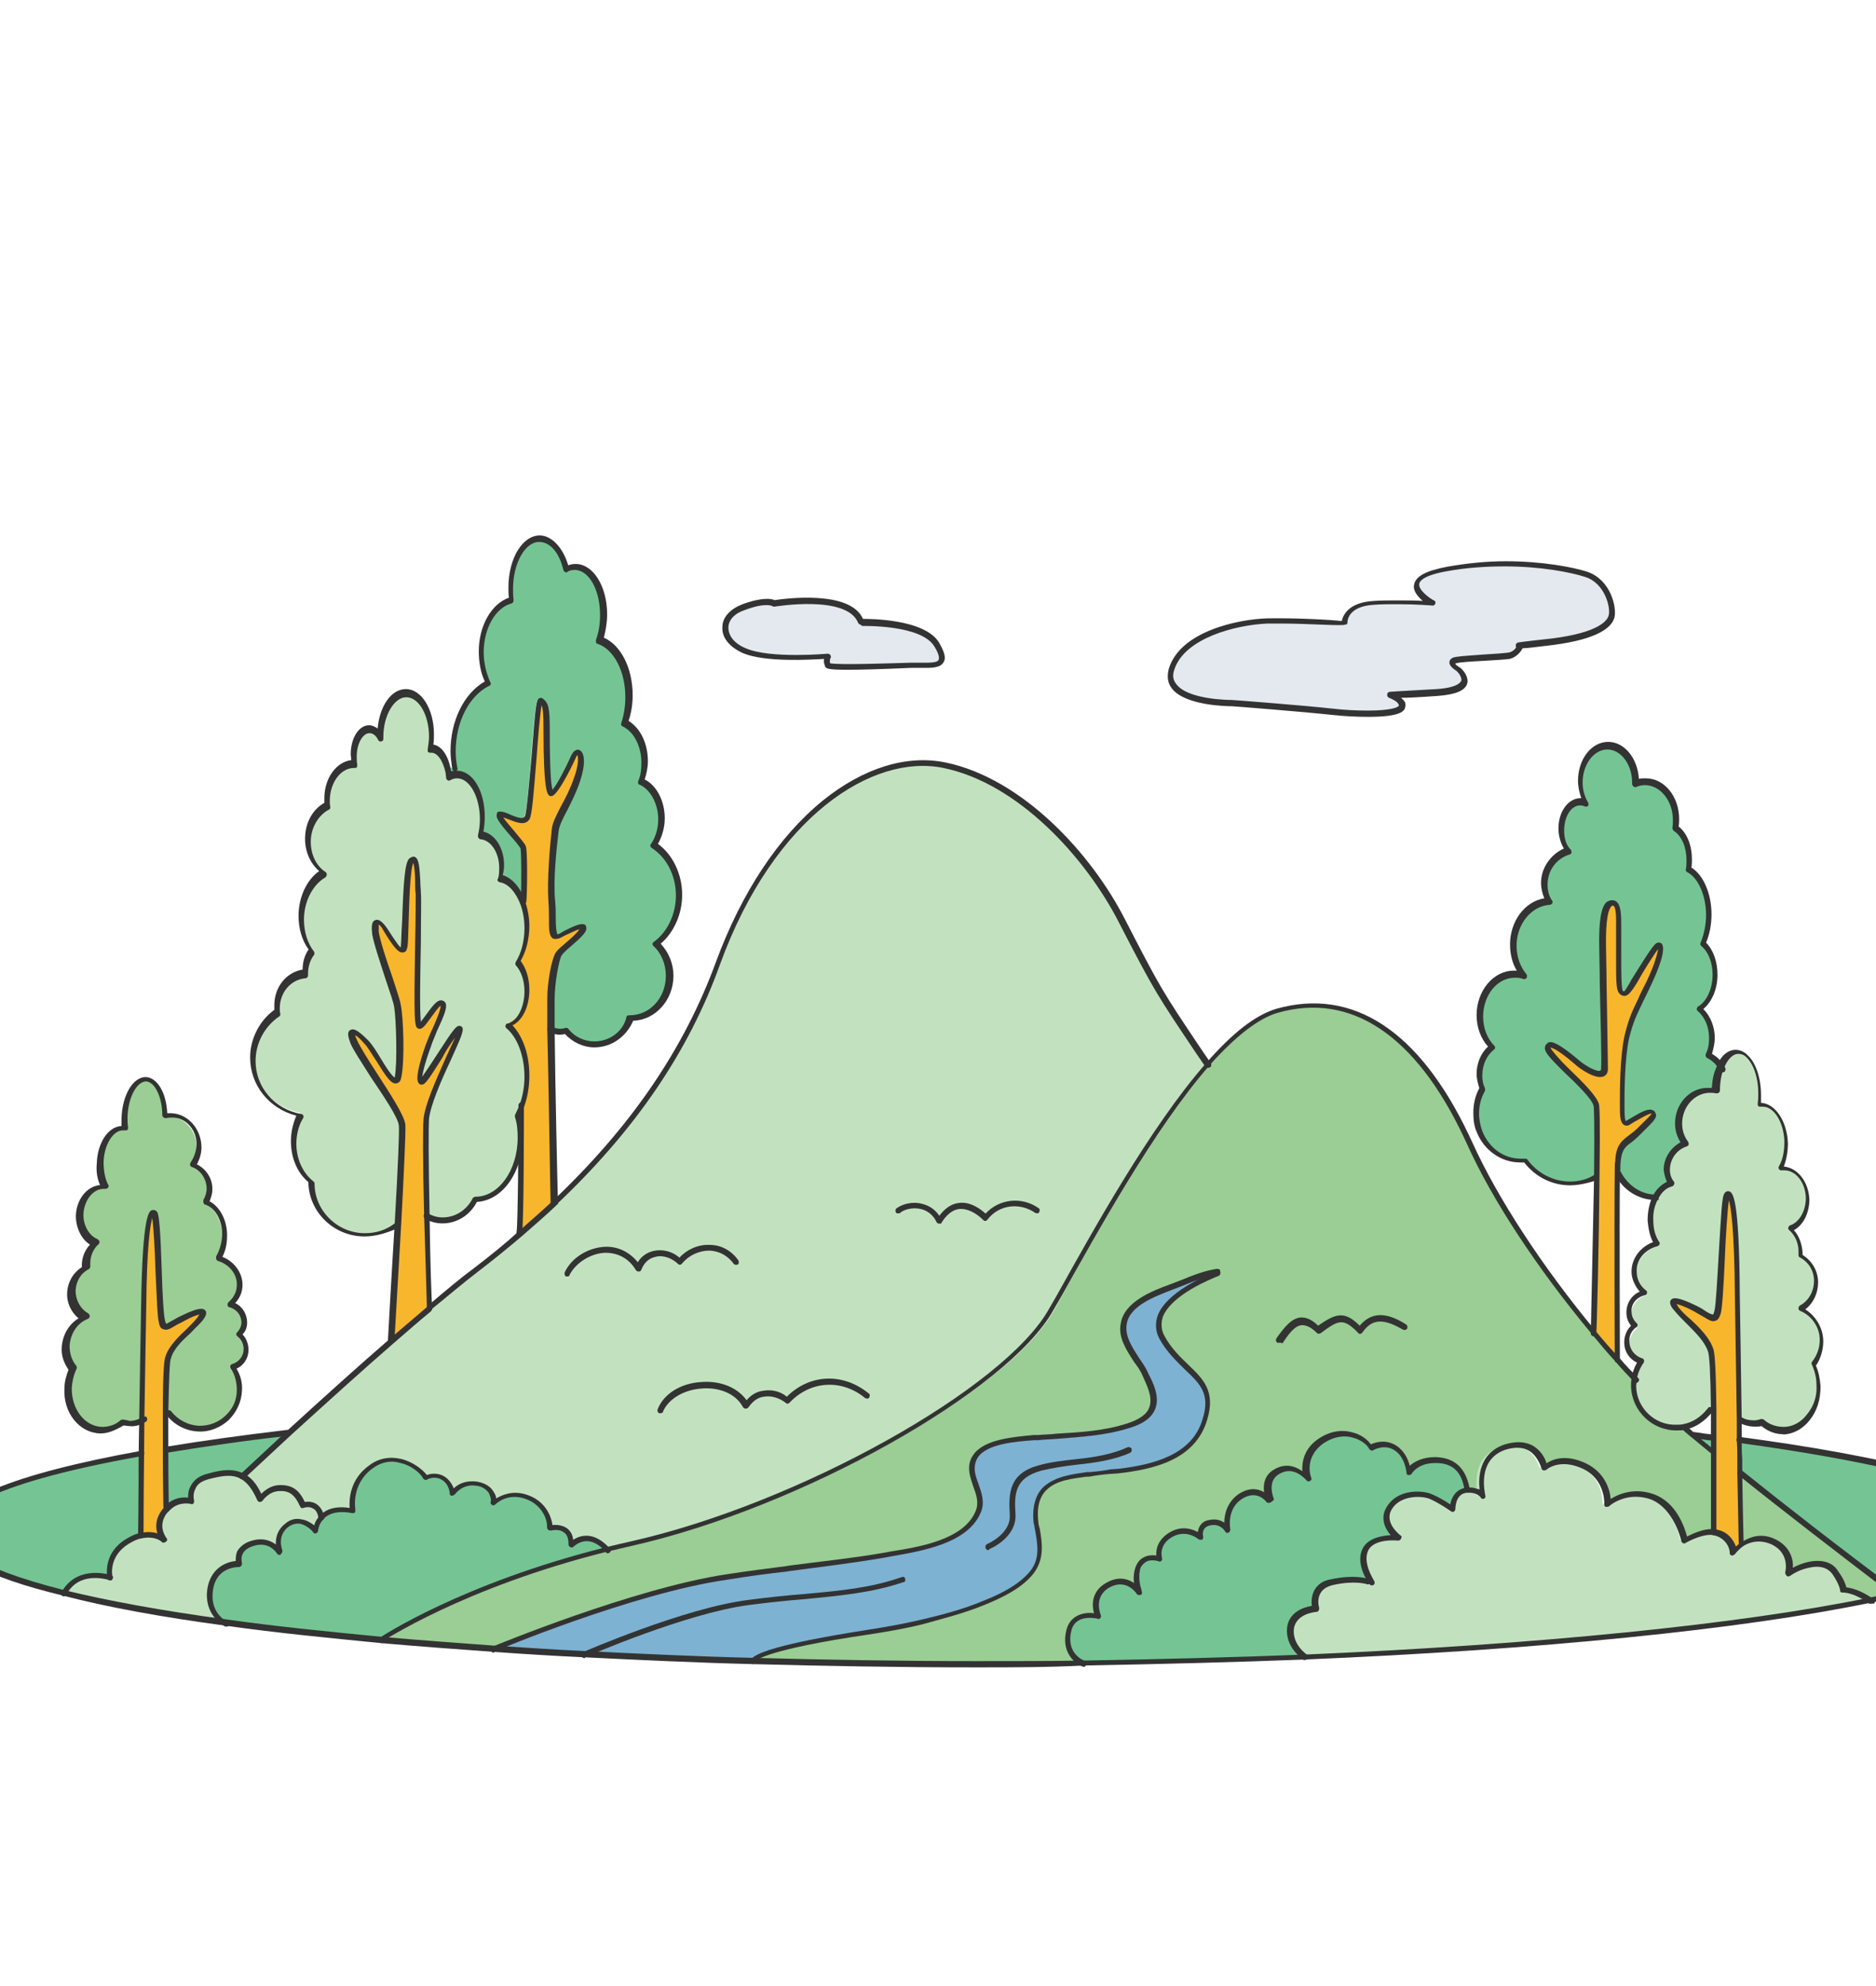 <?xml version="1.0" encoding="utf-8"?>
<!-- Generator: Adobe Illustrator 16.0.0, SVG Export Plug-In . SVG Version: 6.00 Build 0)  -->
<!DOCTYPE svg PUBLIC "-//W3C//DTD SVG 1.1//EN" "http://www.w3.org/Graphics/SVG/1.1/DTD/svg11.dtd">
<svg version="1.1" id="レイヤー_1" xmlns="http://www.w3.org/2000/svg" xmlns:xlink="http://www.w3.org/1999/xlink" x="0px"
	 y="0px" width="690px" height="730px" viewBox="-205 -215.5 690 730" enable-background="new -205 -215.5 690 730"
	 xml:space="preserve">
<g>
	<defs>
		<rect id="SVGID_1_" x="-205" y="-215.5" width="690" height="730"/>
	</defs>
	<clipPath id="SVGID_2_">
		<use xlink:href="#SVGID_1_"  overflow="visible"/>
	</clipPath>
	<g clip-path="url(#SVGID_2_)">
		<g id="XMLID_12_">
			<g>
				<path fill="#74C593" d="M434.7,314.1c64.6,8.6,104.5,20.7,104.5,33.5c0,8.4-16.8,16.3-46.3,23.2c-15-11.3-38-28.8-57.7-44.8H435
					C435,322.2,434.7,318.3,434.7,314.1z"/>
				<path fill="#9ACE94" d="M445.8,350.8c-4.2-1.7-7.6-0.7-10.3,1l-0.2-0.2c0,0-0.2-10.6-0.5-25.4h0.2c20,16,42.9,33.5,57.7,44.9
					c-3.2,0.7-6.7,1.5-10.1,2.2l0,0c-6.4-4.7-10.3-4.2-10.3-4.2s0-2.2-3-6.4c-1.7-2.5-4.9-3.9-9.9-3c-4.9,1-7.6,3.5-7.4,3.2
					C452.2,362.2,454,354.3,445.8,350.8z"/>
				<path fill="#74C593" d="M428.3,177.3c-1,2.5-1.5,5.4-1.5,8.6c-0.7-0.2-1.7-0.2-2.7-0.2c-6.2,0.2-11.1,5.7-10.8,12.3
					c0,2.7,1,5.2,2.5,7.1c-3.9,1.5-6.9,5.2-6.7,9.6c0,2,0.7,3.7,1.5,5.2c-2.2,0.7-4.2,2.5-5.4,4.7c-0.5,0-0.7,0-1.2,0
					c-6.2,0-11.3-3.7-13.8-8.9l0,0c0-2.2,0-3.7,0.2-4.4c0.5-7.4,3.7-7.4,7.1-10.8c3.5-3.5,7.4-6.4,5.9-7.4c-1.7-1-7.4,3.2-9.4,3.9
					c-2,0.7-1.7-2.7-1.7-7.1c0-4.4,0-16.5,1.7-24.4c1.7-7.9,3-8.9,8.1-20c5.2-11.1,4.7-14.5,3.4-14c-1.2,0.5-9.6,14.5-10.6,16
					c-1,1.5-2,2.2-3.2,0.7c-1.2-1.5-0.7-13.8-1-18.5c-0.2-4.7,1.2-13.8-2.2-14c-3.5-0.2-3.7,8.6-3.7,16.5c0,7.9,1,39.9,0.7,44.6
					c-0.2,4.7-7.9-0.2-10.4-2.5c-2.5-2.2-8.1-6.9-10.1-6.4c-2,0.7,0.5,3.5,3.7,6.9c3.4,3.5,12.3,11.1,13.3,15
					c0.5,1.5,0.2,12.8,0.2,26.6c-3,1.7-6.2,2.5-9.9,2.5c-6.7,0-12.6-3.2-16.3-8.4c-0.5,0-1.2,0.2-2,0.2c-6.7,0-12.6-4.4-15-10.6
					c-0.7-2-1.2-4.4-1.2-6.7c0-3.2,0.7-6.2,2.2-8.9c-0.7-1.5-1-3.2-1-5.2c0-4.2,1.7-7.9,4.4-10.1c-2.7-2.7-4.4-6.9-4.4-11.6
					c0-8.4,5.7-15.3,12.6-15.3c1.2,0,2.5,0.2,3.5,0.7c-2.5-3-3.7-6.9-3.7-11.1c0-8.6,5.7-15.8,13.1-16.3c-1.2-2-2-4.2-2-6.7
					c0-5.7,3.7-10.4,8.9-12.1c-1.5-2-2.7-4.7-2.7-7.9c0-5.7,3.2-10.1,7.1-10.1c0.7,0,1.5,0.2,2,0.5c-1.2-2.2-2-4.9-2-7.9
					c0-7.4,4.4-13.3,10.1-13.3c5.7,0,10.1,5.9,10.1,13.3c0,0.2,0,0.5,0,0.7c1.2-0.5,2.2-0.7,3.5-0.7c6.2,0,11.3,6.2,11.3,13.8
					c0,1,0,2-0.2,3c3,2,5.2,6.4,5.2,11.6c0,1.2-0.2,2.5-0.2,3.4c4.4,2.2,7.6,8.9,7.6,16.8c0,3.9-0.7,7.6-2.2,10.6
					c2.7,2.5,4.4,6.7,4.4,11.6c0,5.4-2.5,10.3-5.7,12.3c2.7,2.5,4.7,6.4,4.7,10.8c0,2.2-0.5,4.4-1.5,6.4
					C425.4,173.2,427.1,174.9,428.3,177.3z"/>
				<path fill="#74C593" d="M425.1,312.9c0,1.7,0,3.5,0,4.9c-2.5-2-4.9-3.9-7.1-5.9C420.4,312.4,422.9,312.6,425.1,312.9z"/>
				<path fill="#9ACE94" d="M425.1,318.1c0,15.3,0,29.6,0,29.6v0.2c-0.5,0-0.7-0.2-1.2-0.2c-4.7-0.5-10.3,3.2-10.3,3.2
					s-2.2-12.6-11.8-16c-9.6-3.7-16.8,2.7-16.8,2.7s0.7-9.6-8.6-14c-9.4-4.4-14.5,0.7-14.5,0.7s-3-11.6-14.8-7.6
					c-11.8,3.9-7.9,18-7.9,18s-1.2-1.7-4.7-2.2v-0.2c-1-6.2-3.9-10.3-11.6-10.6c-7.4-0.2-10.1,4.4-10.1,4.4s-0.5-5.9-4.9-8.9
					c-4.4-3-9.1,0-9.1,0c-1.5-3-9.6-8.1-18.2-2.7c-8.6,5.7-5.2,14-5.2,14c-2.2-2.5-6.7-5.7-11.8-2.5c-4.9,3.2-2.5,9.6-2.2,10.1
					c-0.2-0.5-4.2-5.4-10.3-1.5c-6.7,4.2-4.9,12.3-4.9,12.3s-2-3.4-6.7-2.7c-4.4,0.7-3.7,4.9-3.7,5.4c-0.5-0.2-5.4-4.2-10.8-0.7
					c-5.9,3.7-3.9,8.9-3.9,8.9c-4.2-1.2-7.4,0.7-8.1,4.4c-1,3.5,0.2,7.1,0.5,7.6c-0.5-0.5-4.4-6.7-11.3-2.7
					c-7.1,3.9-3.7,11.8-3.7,11.8s-8.9-2.2-10.8,4.9c-2.7,9.4,4.9,12.6,5.7,12.6c-13.1,0.2-26.4,0.2-39.9,0.2
					c-28.1,0-55.4-0.5-81.8-1.2v-0.2c0-0.2,0.5-4.4,42.4-10.6c6.9-1,13.8-2.2,20.5-3.9c7.4-1.7,15-3.9,22.2-6.7
					c6.2-2.5,13.8-5.9,18-11.6c4.2-5.7,2.5-12.1,1.5-18.2c-0.5-4.4,0-9.6,3.5-12.6c4.4-3.7,10.6-4.4,16-5.2
					c3.4-0.5,7.1-0.7,10.6-1.2c12.8-1.5,27.6-4.9,31.8-19c4.7-15.8-8.4-16.8-15.8-30.3c-6.9-12.8,17.5-22.2,20.2-23.4v-0.2
					c-5.2,1-10.3,3.2-15.3,5.2c-6.7,2.5-18,6.2-19.2,14.3c-1,6.7,4.9,12.6,7.9,18c1.7,3.7,4.4,8.4,3,12.6c-1.2,3.7-5.7,5.7-9.1,6.9
					c-10.6,3.5-21.9,3.5-33,4.2c-8.9,0.7-28.1,1.2-23.4,15.3c1.2,3.9,3.4,7.6,1.7,11.8c-4.7,11.8-24.2,14-34.7,16
					c-11.8,2-23.9,3.5-35.7,4.9c-7.4,1-14.5,1.7-21.9,3c-34.7,5.2-85.8,26.4-85.8,26.4c-14.3-1-28.1-2-41.2-3.2l0,0
					c0,0,29.3-19.7,83-33.3c3-0.7,6.2-1.5,9.4-2.2c59.6-13.6,137.3-55.7,154.3-86c12.1-21.7,35.2-64.6,57.4-90.2
					c8.9-10.1,17.5-17.5,25.4-19.7c26.9-7.6,51,7.1,69.5,45.8c0.5,1,1,2.2,1.5,3.2c10.1,22.4,27.8,47.8,45.1,68.8
					c3,3.7,6.2,7.1,9.1,10.6c2.5,2.7,4.7,5.2,6.9,7.4l0,0c-0.2,0.7-0.2,1.7-0.2,2.5c0.2,8.6,7.4,15.3,16,15c1,0,1.7,0,2.5-0.2
					c1,0.7,2,1.7,3,2.7C420.4,314.1,422.7,316.1,425.1,318.1z"/>
				<path fill="#C2E2BF" d="M423.9,347.6c0.5,0,0.7,0,1.2,0.2c3.9,1,6.4,4.4,6.7,7.4c0,0,1.5-2,3.7-3.5c2.5-1.5,5.9-2.7,10.3-1
					c8.4,3.4,6.4,11.3,6.4,11.8c0,0.5,2.7-2.2,7.4-3.2c4.9-1,8.1,0.5,9.9,3c2.7,4.2,3,6.4,3,6.4s4.2-0.2,10.3,4.2
					c-47.1,9.9-120.5,17.2-208,20.9v-0.2c0,0-6.2-3.9-5.4-10.6c0.7-6.7,9.4-7.1,9.4-7.1s-2.5-7.9,5.9-9.6c8.1-1.7,12.8-0.2,13.1-0.2
					c-0.5-0.5-4.9-7.1-2.5-12.1c2.5-5.2,12.1-4.2,12.1-4.2s-6.7-5.2-3.5-11.1c3.5-5.9,11.6-5.7,15-4.4c3.5,1.2,8.4,4.9,8.4,4.9
					s0-6.9,5.4-6.9c0.5,0,0.7,0,1.2,0c3.4,0.2,4.7,2.2,4.7,2.2s-3.7-14,7.9-18c11.8-3.9,14.8,7.6,14.8,7.6s5.2-5.2,14.5-0.7
					c9.4,4.4,8.6,14,8.6,14s7.1-6.4,16.8-2.7c9.6,3.7,11.8,16,11.8,16S419.2,347.1,423.9,347.6z"/>
				<path fill="#F8B62D" d="M431.8,355.3c0-3-2.7-6.4-6.7-7.4v-0.2c0,0,0.2-14.3,0-29.6c0-1.7,0-3.5,0-4.9c0-3.2,0-6.4,0-9.6
					c-0.2-11.1-0.5-20.2-1.2-22.4c-1.7-5.7-9.1-10.8-12.6-15c-3.4-4.4,0.7-3.4,6.9-0.2c6.2,3.2,7.1,5.2,8.4,1.2
					c1.2-3.9,2-40.9,3.5-42.6c1.5-2,3.7,2.7,3.9,36.7c0.2,13.3,0.5,30.1,0.7,45.6c0,2.7,0,5.2,0,7.6c0,4.2,0.2,8.1,0.2,11.8
					c0.2,14.8,0.5,25.4,0.5,25.4l0.2,0.2C433,353.3,431.8,355.3,431.8,355.3z"/>
				<path fill="#C2E2BF" d="M412.5,309.9c-8.6,0.2-15.8-6.7-16-15c0-1,0-1.7,0.2-2.5c0.2-2.5,1.2-4.7,2.7-6.7c-3-1-5.2-3.7-5.2-6.9
					c0-2.5,1.2-4.7,3-6.2c-1.2-1.2-2.2-3-2.2-4.9c0-3.5,2.5-6.4,5.7-7.1c-2.2-2-3.7-4.7-3.9-7.6c-0.2-4.9,3.4-9.4,8.4-10.6
					c-1.5-2.2-2.2-5.2-2.5-8.6c0-3.5,0.7-6.7,2.2-8.9c1.5-2.2,3.2-3.9,5.4-4.7c-1-1.5-1.5-3.2-1.5-5.2c0-4.4,2.7-8.1,6.7-9.6
					c-1.5-2-2.5-4.4-2.5-7.1c-0.2-6.7,4.7-12.1,10.8-12.3c1,0,1.7,0,2.7,0.2c0-3.2,0.7-6.2,1.5-8.6c1.5-3.5,3.4-5.9,6.2-5.9
					c4.4,0,8.1,6.7,8.4,15.3c0,1.5,0,3-0.2,4.2c0.2,0,0.5,0,1-0.2c4.7,0,8.9,6.2,8.9,13.8c0,3.7-0.7,7.1-2.2,9.6c0.2,0,0.5,0,1,0
					c4.9,0,8.9,4.9,9.1,11.1c0.2,5.2-2.5,9.6-6.4,11.1c2.2,2.2,3.7,5.2,3.9,8.6c0,0.5,0,1,0,1.2c3.5,1.7,5.7,5.4,5.7,9.6
					c0,4.4-2.2,8.1-5.7,10.1c4.4,1.7,7.6,6.4,7.6,11.6c0,3.2-1,6.4-3,8.6c1.2,2.2,1.7,4.9,1.7,7.6c0.2,9.1-5.7,16.5-13.3,16.5
					c-3,0-5.9-1-8.1-3c-0.7,0.2-1.7,0.5-2.7,0.5c-2,0-3.7-0.5-5.4-1.5H434c-0.2-15.5-0.5-32.3-0.7-45.6c-0.2-34-2.5-38.7-3.9-36.7
					c-1.5,2-2.2,38.9-3.5,42.6c-1.2,3.7-2,2-8.4-1.2c-6.2-3.2-10.3-4.2-6.9,0.2c3.5,4.4,10.8,9.4,12.6,15c0.7,2,1,11.3,1.2,22.4
					h-0.2c-2.5,3.2-5.7,5.4-9.6,6.2C414.3,309.7,413.3,309.7,412.5,309.9z"/>
				<path fill="#E3E9EF" d="M353.7,21.9c0.2,0,0.7,0,0.7,0s-1,3-4.2,3.7c-3.2,0.7-18.5,1-20.2,2c-1.7,1,0,2.2,1.5,3.2
					c1.5,1,7.1,7.4-7.9,8.4c-14.8,1-17.2,1-17.2,1s5.4,2,3.9,4.4c-1.5,2.5-14,2.7-25.1,1.5c-11.3-1.2-37-3.2-37.2-3.2
					c-0.2,0-26.1,0-22.2-12.6c3.9-12.6,23.7-17.5,35.2-17.7c11.6-0.5,28.3,1,28.3,1s-0.2-6.9,10.8-7.4c11.1-0.7,21.7,0.2,21.7,0.2
					s-17-8.9,5.4-12.8c22.4-3.9,43.1-0.7,51,2.2c8.1,2.7,10.1,12.6,9.4,15.5c-0.7,3-5.2,7.4-21.9,9.4
					C356.4,21.6,353.9,21.9,353.7,21.9z"/>
				<path fill="#F8B62D" d="M382,189.9c-1-3.7-9.9-11.6-13.3-15c-3.4-3.4-5.7-6.2-3.7-6.9c2-0.7,7.6,4.2,10.1,6.4
					c2.5,2.2,10.1,7.1,10.3,2.5c0.2-4.7-0.7-36.7-0.7-44.6c0-7.9,0.2-16.8,3.7-16.5c3.5,0.2,2,9.6,2.2,14c0.2,4.7-0.2,16.8,1,18.5
					c1.2,1.5,2.2,0.7,3.2-0.7c1-1.5,9.4-15.5,10.6-16c1.2-0.5,1.7,3-3.5,14c-5.2,11.1-6.4,12.3-8.1,20c-1.7,7.9-1.7,20-1.7,24.4
					c0,4.4,0,7.9,1.7,7.1c2-0.7,7.6-5.2,9.4-3.9c1.7,1-2.2,3.9-5.9,7.4c-3.7,3.4-6.7,3.7-7.1,10.8c0,0.7,0,2.5-0.2,4.4
					c-0.2,16.8,0,68.8,0,68.8l-0.2,0.2c-3-3.5-5.9-6.9-9.1-10.6l0.2-0.2c0,0,0.7-32.8,1.2-57.4C382.2,202.5,382.2,191.1,382,189.9z"
					/>
				<path fill="#74C593" d="M236.4,349.4c0-0.5-0.7-4.7,3.7-5.4c4.4-0.7,6.7,2.7,6.7,2.7s-1.7-8.1,4.9-12.3c6.2-3.9,10.1,1,10.3,1.5
					c-0.2-0.5-2.7-7.1,2.2-10.1c5.2-3.2,9.4,0,11.8,2.5c0,0-3.5-8.4,5.2-14c8.6-5.7,16.5-0.5,18.2,2.7c0,0,4.7-3,9.1,0
					c4.4,3,4.9,8.9,4.9,8.9s2.7-4.7,10.1-4.4c7.4,0.2,10.4,4.4,11.6,10.6v0.2c-0.5,0-0.7,0-1.2,0c-5.4,0.2-5.4,6.9-5.4,6.9
					s-5.2-3.7-8.4-4.9c-3.4-1.2-11.6-1.5-15,4.4c-3.5,5.9,3.5,11.1,3.5,11.1s-9.6-1-12.1,4.2c-2.5,4.9,2,11.6,2.5,12.1
					c-0.5-0.2-5.2-1.7-13.1,0.2c-8.4,2-5.9,9.6-5.9,9.6s-8.6,0.2-9.4,7.1c-0.7,6.7,5.4,10.6,5.4,10.6v0.2c-25.9,1-53.2,1.7-81.3,2.2
					l0,0c-0.5-0.2-8.1-3.2-5.7-12.6c2-7.1,10.8-4.9,10.8-4.9s-3.7-7.9,3.7-11.8c6.9-3.9,11.1,2.2,11.3,2.7c-0.2-0.5-1.5-4.2-0.5-7.6
					c1-3.7,3.9-5.4,8.1-4.4c0,0-2-5.2,3.9-8.9C230.9,345.2,235.9,349.1,236.4,349.4z"/>
				<path fill="#C2E2BF" d="M208,123.1c14,27.4,13.8,26.6,31.5,52.7c-22.2,25.4-45.3,68.3-57.4,90.2c-16.8,30.3-94.6,72.7-154.3,86
					c-3.2,0.7-6.4,1.5-9.4,2.2c-7.4-8.4-13.6-2-13.6-2c0-8.1-7.9-6.2-7.9-6.2c0.2-3.2-2-9.6-9.1-11.6c-7.1-2.2-11.6,2.5-11.6,2.5
					c0.5-1.7-0.7-6.4-6.7-7.1c-5.7-0.7-8.6,3.7-8.6,3.7s-0.2-3.9-3.4-5.9c-3.2-2-6.4,0-6.4,0c-1.5-3-11.1-10.6-20-4.2
					c-8.9,6.4-6.7,16.3-6.7,16.3c-6.7-1.2-10.1,0.7-11.8,2.7l0,0c-1-6.4-6.7-4.4-6.7-4.4c-2.2-4.9-4.7-6.7-8.9-6.4
					c-4.2,0.2-6.7,3.9-6.7,3.9c-2-4.4-4.2-7.1-6.7-8.4c0,0,6.9-6.4,17-15.8c10.3-9.6,24.4-22.2,37.9-34c4.7-4.2,9.4-8.1,13.8-11.8
					l0,0c6.2-5.2,12.1-10.1,17.2-14c5.2-4.2,10.8-8.6,16.8-13.6c3.9-3.5,7.9-6.9,12.1-10.8l0,0c23.2-21.9,47.1-51,60.9-88.7
					c19.7-54,56.2-78.4,83.3-72.7C169.6,71.4,195,97.7,208,123.1z"/>
				<path fill="#7DB2D2" d="M9.9,393c-11.6-0.5-22.7-1.2-33.5-2c0,0,51.3-21.4,85.8-26.4c7.4-1,14.5-2,21.9-3
					c12.1-1.5,23.9-3,35.7-4.9c10.6-2,30.1-4.2,34.7-16c1.7-4.2-0.5-7.9-1.7-11.8c-4.7-14,14.8-14.5,23.4-15.3
					c11.1-0.7,22.4-0.7,33-4.2c3.5-1.2,7.9-3,9.1-6.9c1.5-4.2-1-8.9-3-12.6c-2.7-5.4-8.9-11.6-7.9-18c1.2-8.1,12.8-11.8,19.2-14.3
					c4.9-2,10.1-4.2,15.3-5.2v0.2c-2.7,1-27.1,10.6-20.2,23.4c7.4,13.6,20.5,14.5,15.8,30.3c-4.2,14-19,17.5-31.8,19
					c-3.5,0.5-7.1,0.7-10.6,1.2c-5.4,0.7-11.8,1.2-16,5.2c-3.5,3-4.2,8.4-3.5,12.6c1,6.4,2.7,12.8-1.5,18.2
					c-4.2,5.4-11.6,8.9-18,11.6c-7.1,3-14.5,4.9-22.2,6.7c-6.7,1.7-13.6,3-20.5,3.9c-41.9,6.2-42.4,10.4-42.4,10.6v0.2
					C50.5,394.7,29.8,394,9.9,393z"/>
				<path fill="#E3E9EF" d="M139.8,21.4c5.2,8.6-1.2,7.4-6.9,7.6c-5.7,0.2-32.3,1.5-33.3,0.2c-0.7-1.2-0.2-3.7-0.2-3.7
					s-21.4,2-30.6-2.2c-9.4-3.9-9.4-12.8-0.5-16c8.9-3.2,11.3-1.2,11.3-1.2s27.4-4.7,31.8,6.7l0.7,0.5
					C112.6,13,134.6,12.5,139.8,21.4z"/>
				<path fill="#74C593" d="M18.5,354.3c-53.7,13.6-83,33.3-83,33.3l0,0c-20.7-2-39.9-3.9-57.2-6.4c0,0-6.7-3-5.9-11.3
					c0.5-7.9,5.9-10.8,10.8-10.8c0,0-2-5.2,4.9-7.4c6.4-2,9.6,2.5,9.9,3.2c-0.2-0.7-2-6.2,2.5-9.6c4.9-3.7,9.6,0.5,10.6,2
					c0,0,0-2.5,2-4.7c1.7-2.2,5.2-3.9,11.8-2.7c0,0-2.2-9.9,6.7-16.3c8.9-6.4,18.5,1.2,20,4.2c0,0,3.2-1.7,6.4,0
					c3.2,2,3.5,5.9,3.5,5.9s3-4.4,8.6-3.7s6.9,5.4,6.7,7.1c0,0,4.4-4.7,11.6-2.5c7.1,2.2,9.4,8.4,9.1,11.6c0,0,7.9-2.2,7.9,6.2
					C5,352.3,11.1,345.9,18.5,354.3z"/>
				<path fill="#F8B62D" d="M-4.4,52.2c0,8.4,0.2,24.4,2,23.4c1.7-0.7,6.4-9.9,8.1-13.8c1.7-3.7,4.4-0.2,1.2,8.9
					C3.7,79.8-0.5,84.4-1,89.4c-0.7,5.2-2,17.5-1.2,25.6c0.7,7.9-0.2,14,2.2,13.1c2.5-1,9.1-4.9,9.6-3.2c0.5,1.7-7.6,7.6-9.1,9.6
					c-1.5,2.2-3,10.8-3,16c0,1.2,0,5.7,0.2,12.1C-1.9,184-1,225.4-1,226.6l0,0c-4.2,3.7-8.1,7.4-12.1,10.8l-0.5-0.5
					c0.7-3.2,0.7-46.8,0.7-46.8l0,0c1.2-3.2,2-7.1,2-11.1c0-8.1-3-15.3-7.1-19c3.9-0.7,7.1-6.2,7.1-12.8c0-4.2-1.2-8.1-3.4-10.3
					c2-3.2,3.4-7.9,3.4-13.1c0-3.4-0.5-6.4-1.5-9.1l0,0c0,0,0.2-18-0.2-20c-0.7-2-11.1-12.3-8.4-12.3c2.5,0,8.1,4.2,9.9,1.5
					c2-2.7,3.4-44.6,5.2-43.1C-4.9,43-4.4,43.8-4.4,52.2z"/>
				<path fill="#C2E2BF" d="M-12.8,115.2c1,2.7,1.5,5.9,1.5,9.1c0,5.2-1.2,9.6-3.4,13.1c2,2.2,3.4,6.2,3.4,10.3
					c0,6.4-3,11.8-7.1,12.8c4.2,3.5,7.1,10.6,7.1,19c0,4.2-0.7,7.9-2,11.1c-0.5,1.2-1,2.5-1.7,3.4c0.7,2.5,1,5.2,1,8.1
					c0,12.6-7.4,22.7-16.5,22.7c-2.2,4.7-6.7,7.9-12.1,7.9c-2.2,0-4.2-0.5-5.9-1.5l0,0c-0.2-15.5-0.5-31.1-0.2-35.2
					c0.7-8.9,13.3-31.1,12.3-33.3c-0.7-2.2-12.6,19.5-14.3,19.5c-1.7,0,0.2-7.1,2.5-13.3c2.2-6.2,7.4-15.8,4.7-15.8
					s-6.4,8.9-8.1,8.4c-1.7-0.5,0.2-44.1-0.2-48.8c-0.5-4.4,0-14.3-2.5-12.1s-2,30.1-2.7,32.8c-0.7,2.5-4.4-3.4-6.7-7.1
					c-2.2-3.7-4.4-4.4-3.7,1.2c0.7,5.7,7.4,22.7,8.1,27.1c0.7,4.2,1.5,20.5,0.2,26.1c-1.2,5.7-7.9-8.6-11.8-12.8
					c-3.9-4.2-6.7-5.7-4.4,0c2.2,5.7,17.2,25.4,17.7,30.6c0.2,2.5-0.5,18.7-1.5,35.7h-0.2c-3.2,2.5-7.4,3.9-11.8,3.9
					c-10.8,0-19.5-8.6-19.5-19.5c0,0,0,0,0-0.2c-3.9-3.2-6.7-8.6-6.7-14.8c0-3.7,1-7.1,2.7-10.1c-9.9-1.7-17.5-10.3-17.5-20.7
					c0-7.1,3.7-13.3,9.1-17c0-0.7-0.2-1.5-0.2-2.2c0-6.4,4.4-11.6,10.4-12.1c0-0.2,0-0.5,0-0.7c0-3,1-5.4,2.5-7.4
					c-2.5-3.2-3.9-7.6-3.9-12.3c0-7.4,3.5-13.8,8.4-16.5c-3.4-2.2-5.9-6.9-5.9-12.1c0-5.9,3-10.8,7.1-12.8c0-0.7-0.2-1.5-0.2-2.2
					c0-7.1,4.4-13.1,9.9-13.1h0.2c-0.2-1-0.2-2-0.2-3.2c0-5.4,2.5-9.6,5.7-9.6c1.7,0,3,1.2,4.2,3c0-0.2,0-0.5,0-0.7
					c0-8.6,4.2-15.5,9.4-15.5c5.2,0,9.4,6.9,9.4,15.5c0,1.7-0.2,3.4-0.5,4.9c0.2,0,0.5,0,0.7,0c2.7,0,5.2,3.4,5.9,8.1
					c0.2,0.7,0.2,1.5,0.2,2.2c1-0.5,2-0.7,3-0.7c5.2,0,9.4,7.1,9.4,16c0,2.2-0.2,4.4-0.7,6.2c4.4,0.2,7.9,5.2,7.9,11.3
					c0,1.5-0.2,3-0.7,4.4C-17.7,107.1-14.5,110.6-12.8,115.2z"/>
				<path fill="#74C593" d="M-12.8,115.2c-1.7-4.9-4.7-8.1-8.4-8.9c0.5-1.5,0.7-3,0.7-4.4c0-6.2-3.4-11.1-7.9-11.3
					c0.5-2,0.7-3.9,0.7-6.2c0-8.9-4.2-16-9.4-16c-1,0-2,0.2-3,0.7c0-0.7-0.2-1.5-0.2-2.2l2.2-0.5c-0.2-1.7-0.5-3.7-0.5-5.7
					c0-11.6,5.4-21.4,12.8-25.1c-1.7-3.2-2.7-7.1-2.7-11.6c0-9.6,4.7-17.5,11.1-19c-0.2-1.5-0.2-2.7-0.2-4.4
					c0-10.1,4.7-18.2,10.6-18.2c4.4,0,8.1,4.7,9.9,11.3c1-0.5,2.2-1,3.2-1c5.7,0,10.3,7.9,10.3,17.5c0,3.4-0.5,6.7-1.5,9.1
					c6.2,2,10.8,10.3,10.8,20.5c0,3.4-0.5,6.9-1.5,9.9c4.4,2.2,7.4,7.6,7.4,14.3c0,2.7-0.5,5.2-1.5,7.4c4.4,1.7,7.6,7.1,7.6,13.8
					c0,3.7-1,7.1-3,9.9c5.7,3.5,9.4,10.4,9.4,18.5c0,7.6-3.5,14.3-8.6,17.7c3.2,3,5.2,7.1,5.2,11.8c0,8.6-6.4,15.5-14.3,15.5
					c-0.2,0-0.2,0-0.2,0c-1.5,5.7-6.7,9.9-12.8,9.9c-4.4,0-8.1-2-10.6-5.2c-0.7,0.2-1.5,0.5-2.2,0.5c-1.2,0-2.5-0.2-3.4-0.7l0,0
					c0-6.4-0.2-10.8-0.2-12.1c0-5.2,1.5-14,3-16c1.5-2.2,9.6-8.1,9.1-9.6c-0.5-1.7-6.9,2.2-9.6,3.2c-2.5,1-1.7-5.2-2.2-13.1
					c-0.7-8.1,0.7-20.5,1.2-25.6c0.7-5.2,4.9-9.6,7.9-18.7c3.2-9.1,0.5-12.6-1.2-8.9C3.5,66-1.2,75.1-2.9,76.1c-1.7,0.7-2-15-2-23.4
					c0-8.4-0.5-9.4-2.2-10.8c-1.7-1.5-3.2,40.4-5.2,43.1c-2,2.7-7.4-1.5-9.9-1.5c-2.5,0,7.9,10.3,8.4,12.3
					C-12.5,97.3-12.8,115.2-12.8,115.2L-12.8,115.2z"/>
				<path fill="#F8B62D" d="M-51.5,112.8c0.5,4.4-1.5,48.1,0.2,48.8c1.7,0.5,5.7-8.4,8.1-8.4c2.5,0-2.5,9.6-4.7,15.8
					c-2.2,6.2-4.2,13.3-2.5,13.3c1.7,0,13.6-21.7,14.3-19.5c0.7,2.2-11.6,24.1-12.3,33.3c-0.5,4.2-0.2,20,0.2,35.2
					c0.5,17,1,33.8,1,34.3l0,0c-4.4,3.7-9.1,7.6-13.8,11.8l-0.2-0.2c0,0,1.2-22.2,2.5-43.1c1-17,1.7-33.3,1.5-35.7
					c-0.5-5.4-15.5-25.1-17.7-30.6c-2.2-5.7,0.5-4.2,4.4,0c3.9,4.2,10.6,18.5,11.8,12.8c1.2-5.7,0.5-21.9-0.2-26.1
					c-0.7-4.2-7.4-21.4-8.1-27.1c-0.7-5.7,1.5-4.7,3.7-1.2c2.2,3.7,5.9,9.6,6.7,7.1c0.7-2.5,0.2-30.3,2.7-32.8
					C-51.5,98.5-52.2,108.1-51.5,112.8z"/>
				<path fill="#C2E2BF" d="M-144.9,350.3c-0.2-0.2-3.7-4.9,0.2-10.1c0.5-0.7,1-1.2,1.5-1.7c3.7-3.5,8.4-2,8.4-2s-2-6.7,6.4-9.1
					c4.7-1.2,8.9-2,12.3-0.2c2.5,1.2,4.7,3.9,6.7,8.4c0,0,2.5-3.7,6.7-3.9c4.2-0.2,6.7,1.5,8.9,6.4c0,0,5.7-2,6.7,4.4l0,0
					c-1.7,2.2-2,4.7-2,4.7c-1-1.5-5.7-5.4-10.6-2c-4.7,3.4-2.7,8.9-2.5,9.6c-0.5-0.5-3.5-5.2-9.9-3.2c-6.7,2.2-4.9,7.4-4.9,7.4
					c-5.2,0-10.4,3-10.8,10.8c-0.5,8.1,5.9,11.3,5.9,11.3c-23.7-3.2-44.1-6.9-60.1-11.1c5.2-9.6,16.5-5.9,17-5.9
					c0-0.2-2-8.4,6.4-13.6c2-1.2,3.5-1.7,4.9-2.2C-148.3,347.6-145.4,350.1-144.9,350.3z"/>
				<path fill="#74C593" d="M-99,311.2L-99,311.2c-10.1,9.4-17,16-17,16c-3.4-1.7-7.6-1.2-12.3,0.2c-8.1,2.2-6.4,9.1-6.4,9.1
					s-4.4-1.2-8.4,2l-0.2-0.5c0,0-0.2-9.6-0.2-20.7h0.2C-130.1,315.1-115.3,313.1-99,311.2z"/>
				<path fill="#9ACE94" d="M-118,275.4c1.7,1.5,2.7,3.5,2.7,5.7c0,3-2.2,5.4-4.9,6.4c1.7,2.5,2.7,5.4,2.5,8.6
					c-0.2,7.9-6.9,14.3-14.8,14c-4.7-0.2-8.6-2.5-11.1-5.9h-0.2c0-10.1,0.2-19,1-20.9c1.7-5.2,8.6-9.9,11.8-14
					c3.2-3.9-0.7-3.2-6.4-0.2c-5.7,3-6.7,4.7-7.6,1.2c-1-3.5-1.5-38-3-39.7c-1.2-1.7-3.4,2.5-3.9,34c-0.2,12.3-0.5,27.6-0.7,41.9
					c-1.7,1.2-3.5,1.7-5.7,1.7c-1,0-1.7-0.2-2.5-0.5c-2.2,1.7-4.7,3-7.6,2.7c-6.9-0.2-12.3-7.1-12.1-15.5c0-2.7,0.7-4.9,1.7-7.1
					c-1.7-2.2-2.7-4.9-2.7-8.1c0.2-4.9,3.2-9.1,7.4-10.6c-3.2-1.7-5.4-5.4-5.2-9.4c0.2-3.9,2.2-7.1,5.4-8.9c0-0.5,0-0.7,0-1.2
					c0-3.2,1.5-6.2,3.7-7.9c-3.4-1.2-5.9-5.4-5.9-10.4c0.2-5.7,3.9-10.3,8.6-10.3c0.2,0,0.5,0,0.7,0c-1.2-2.5-2-5.4-2-8.9
					c0.2-7.1,3.9-12.8,8.4-12.6c0.2,0,0.5,0,0.7,0c-0.2-1.2-0.2-2.5-0.2-3.9c0.2-7.9,3.7-14.3,7.9-14c3.9,0.2,6.9,6.2,6.9,13.6
					c0.7-0.2,1.7-0.2,2.5-0.2c5.7,0.2,10.1,5.4,9.9,11.6c0,2.5-1,4.9-2.2,6.7c3.7,1.5,6.4,4.9,6.2,8.9c0,1.7-0.5,3.4-1.5,4.7
					c4.2,1.2,7.1,6.7,6.9,12.8c0,3-1,5.7-2.2,7.9c4.7,1.2,7.9,5.2,7.9,9.9c0,3-1.5,5.4-3.7,7.1c3.2,0.7,5.4,3.5,5.4,6.7
					C-115.8,272.5-116.8,274.2-118,275.4z"/>
				<path fill="#F8B62D" d="M-131.1,269.3c-3.2,3.9-10.1,8.6-11.8,14c-0.7,2-1,10.8-1,20.9c0,4.4,0,8.9,0,13.3
					c0,11.1,0.2,20.7,0.2,20.7l0.2,0.2c-0.5,0.5-1,1-1.5,1.7c-3.9,5.2-0.5,9.9-0.2,10.1c-0.2-0.2-3.2-2.7-8.1-1.5
					c0-0.7,0.2-13.6,0.2-29.8c0-3.9,0-8.4,0.2-12.6c0.2-14.3,0.5-29.8,0.7-41.9c0.5-31.5,2.7-35.7,3.9-34c1.2,1.7,1.7,36.2,3,39.7
					c1,3.5,2,1.7,7.6-1.2C-131.8,266.1-127.9,265.1-131.1,269.3z"/>
				<path fill="#74C593" d="M-152.8,319c-0.2,16.3-0.2,28.8-0.2,29.8c-1.5,0.2-3.2,1-4.9,2.2c-8.4,5.2-6.4,13.1-6.4,13.6
					c-0.7-0.2-11.8-3.7-17,5.9c-26.9-6.7-42.1-14.5-42.1-22.7C-223.7,337-197.6,326.9-152.8,319z"/>
			</g>
			<g>
				<path fill="#333333" d="M-1.5,228.1c-0.2,0-0.5,0-0.7-0.2c-0.5-0.5-0.5-1,0-1.5c29.1-27.4,48.8-56.2,60.6-88.5
					c9.4-25.4,22.9-45.8,39.2-59.1c15-12.1,31-17,45.3-14c28.1,5.9,53.5,33.3,66,57.9c13.1,25.4,13.6,26.1,27.8,47.3l3.7,5.4
					c0.2,0.5,0.2,1.2-0.5,1.5c-0.5,0.2-1,0.2-1.5-0.2l-3.7-5.4c-14-20.9-15-22.2-28.1-47.6c-12.3-24.1-37.2-51.3-64.6-56.9
					c-25.9-5.4-62.3,17.7-82.1,72C48.3,171.2,28.4,200.3-1,227.9C-1,227.9-1.2,228.1-1.5,228.1z"/>
				<path fill="#333333" d="M-47.3,266.6c-0.2,0-0.5-0.2-0.7-0.5c-0.5-0.5-0.2-1,0.2-1.5c6.7-5.7,12.3-10.4,17.2-14
					c6.4-4.9,11.6-9.1,16.5-13.6c4.2-3.7,8.1-7.1,12.1-10.8c0.5-0.5,1-0.5,1.5,0c0.5,0.5,0.5,1,0,1.5c-3.9,3.7-7.9,7.1-12.1,10.8
					c-4.9,4.2-10.3,8.6-16.8,13.6c-4.9,3.7-10.6,8.6-17.3,14C-47,266.3-47.3,266.6-47.3,266.6z"/>
				<path fill="#333333" d="M-116,328.2c-0.2,0-0.5,0-0.7-0.2c-0.5-0.5-0.5-1,0-1.5c0,0,6.9-6.4,17-15.8c14-12.8,26.9-24.4,38-34
					c5.4-4.7,9.9-8.4,13.8-11.8c0.5-0.2,1-0.2,1.5,0.2c0.5,0.5,0.2,1-0.2,1.5c-3.9,3.2-8.4,7.1-13.8,11.8c-11.1,9.6-23.9,21.2-38,34
					c-10.1,9.4-17,15.8-17,15.8S-115.8,328.2-116,328.2z"/>
				<path fill="#333333" d="M492.9,371.8c-0.2,0-0.5,0-0.7-0.2c-22.9-17.5-42.4-32.5-57.7-44.8c-0.5-0.2-0.5-1-0.2-1.5
					c0.2-0.5,1-0.5,1.5-0.2c15.3,12.3,34.7,27.4,57.7,44.6c0.5,0.2,0.5,1,0.2,1.5C493.6,371.8,493.4,371.8,492.9,371.8z"/>
				<path fill="#333333" d="M425.1,319c-0.2,0-0.5,0-0.7-0.2c-2.5-2-4.7-3.9-6.9-5.7c-1-0.7-2-1.7-3-2.5c-0.2-0.2-0.5-0.5-0.5-0.7
					c0-0.5,0.5-1,1-1l0,0c0.2,0,0.5,0,0.7,0.2c1,0.7,2,1.7,3,2.7c2.2,2,4.7,3.9,7.1,5.9c0.5,0.5,0.5,1.2,0,1.5
					C425.6,318.8,425.4,319,425.1,319z"/>
				<path fill="#333333" d="M-64.5,388.5c-0.2,0-0.7-0.2-1-0.5c-0.2-0.5-0.2-1.2,0.2-1.5c0.2-0.2,30.1-20,83.3-33.3
					c3-0.7,6.2-1.5,9.4-2.2c61.1-13.8,137.3-56.2,153.5-85.5l3-5.2c12.8-22.9,34-61.4,54.7-85c9.9-11.3,18.2-17.7,25.9-20
					c28.1-7.9,52.5,8.1,70.7,46.3c0.5,1,1,2.2,1.5,3.2c9.1,20,25.4,45.1,44.8,68.5c3.2,3.9,6.2,7.4,9.1,10.3
					c2.2,2.7,4.7,5.2,6.9,7.4c0.5,0.5,0.5,1,0,1.5c-0.5,0.5-1,0.5-1.5,0c-2.2-2.5-4.7-4.9-6.9-7.6c-3-3.2-5.9-6.7-9.1-10.6
					c-19.7-23.7-36.2-48.8-45.3-69c-0.5-1-1-2.2-1.5-3.2c-17.7-37.2-41.4-53-68.3-45.3c-6.9,2-15.3,8.4-24.9,19.2
					c-20.5,23.4-41.6,61.9-54.5,84.8l-3,5.2c-16.5,29.8-93.1,72.7-155,86.7c-3.2,0.7-6.2,1.5-9.4,2.2c-53,13.3-82.3,33-82.6,33
					C-64,388.5-64.3,388.5-64.5,388.5z"/>
				<path fill="#333333" d="M-144.9,351.3c-0.2,0-0.5,0-0.7-0.2l0,0c-0.5-0.7-4.2-5.7,0.2-11.6c0.5-0.7,1.2-1.5,1.7-2
					c2.7-2.5,5.9-2.7,7.9-2.5c0-1.2,0-2.7,1-4.4c1.2-2.2,3.2-3.7,6.2-4.4c5.2-1.5,9.4-2,13.3,0c2.5,1.2,4.7,3.7,6.4,7.4
					c1.2-1.2,3.4-3,6.4-3.2c4.7-0.2,7.4,1.5,9.6,6.2c1-0.2,2.7-0.2,4.2,0.7c1.5,1,2.5,2.5,3,4.9c0,0.5-0.2,1-1,1.2
					c-0.5,0-1-0.2-1.2-1c-0.2-1.7-1-3-2-3.4c-1.5-1-3.5-0.2-3.5-0.2c-0.5,0.2-1,0-1.2-0.5c-2.2-4.9-4.4-5.9-7.9-5.7
					c-3.7,0.2-5.9,3.5-5.9,3.5c-0.2,0.2-0.5,0.5-1,0.5c-0.5,0-0.7-0.2-1-0.7c-1.7-3.9-3.7-6.6-6.2-7.9c-3.2-1.7-6.9-1-11.6,0.2
					c-2.5,0.7-4.2,1.7-4.9,3.5c-1.2,2.2-0.5,4.4-0.5,4.4c0,0.2,0,0.7-0.2,1c-0.2,0.2-0.7,0.5-1,0.2c-0.2,0-4.2-1-7.4,2
					c-0.5,0.5-1,1-1.5,1.5c-3.2,4.4-0.7,8.1-0.2,8.9c0.5,0.5,0.5,1,0,1.5C-144.4,351.3-144.6,351.3-144.9,351.3z"/>
				<path fill="#333333" d="M-164.6,365.4c-0.2,0-0.5,0-0.7-0.2l0,0c-0.2-0.2-0.2-0.2-0.2-0.5c-0.2-1.5-1.5-9.4,6.9-14.5
					c2-1.2,3.7-2,5.4-2.2c5.2-1.2,8.6,1.2,9.1,1.7c0.5,0.5,0.5,1,0,1.5c-0.5,0.5-1,0.5-1.5,0s-3-2.2-7.4-1.2c-1.5,0.2-3,1-4.7,2
					c-7.1,4.4-6.2,11.1-5.9,12.3c0,0.2,0,0.7-0.2,1C-164.1,365.4-164.3,365.4-164.6,365.4z"/>
				<path fill="#333333" d="M-181.6,371.3c-0.5,0-1-0.5-1-1l0,0c0-0.2,0-0.2,0.2-0.5c5.4-9.6,16-6.9,18.2-6.4c0.5,0.2,1,0.7,0.7,1.2
					c-0.2,0.5-0.7,1-1.2,0.7c-2-0.5-11.3-3-15.8,5.2C-180.9,371-181.3,371.3-181.6,371.3z"/>
				<path fill="#333333" d="M-102,356c-0.5,0-0.7-0.2-1-0.7c-0.2-0.7-2.2-6.9,3-10.8c1.7-1.5,3.9-2,5.9-1.5c1.7,0.2,3.4,1.2,4.7,2.2
					c0.2-1,0.7-2,1.7-3.2c1.7-2,4.9-4.2,11.3-3.2c-0.2-3.2,0-10.6,7.4-15.8c3.4-2.5,7.4-3.2,11.6-2.2c4.2,1,7.9,3.9,9.4,5.9
					c1.2-0.5,3.9-1,6.4,0.5c2,1.2,3,3.2,3.5,4.4c1.5-1.5,4.2-3,8.4-2.5c3.4,0.5,5.4,2.2,6.2,3.7c0.5,0.7,1,1.7,1,2.5
					c2-1.2,5.9-3,10.8-1.5c6.9,2,9.4,7.6,9.9,11.3c1.5-0.2,3.7,0,5.4,1.2c1.2,1,2,2.2,2.2,4.2c1.2-0.7,2.7-1.5,4.9-1.5
					c3,0,5.9,1.7,8.6,4.7c0,0,0,0,0.2,0.2c0.2,0.5,0.2,1-0.2,1.2c-0.5,0.5-1,0.5-1.5,0c0,0,0,0,0-0.2c-2.2-2.5-4.7-3.9-6.9-3.9
					c-3,0-4.9,2-4.9,2c-0.2,0.2-0.7,0.5-1.2,0.2s-0.7-0.5-0.7-1c0-2.2-0.5-3.7-1.7-4.4c-1.7-1.5-4.7-0.7-4.7-0.7c-0.2,0-0.7,0-1-0.2
					c-0.2-0.2-0.5-0.5-0.5-1c0.2-3-2-8.6-8.4-10.6c-6.4-2-10.4,2-10.6,2.2c-0.2,0.2-0.7,0.5-1.2,0.2c-0.5-0.2-0.7-0.7-0.5-1.2
					c0.2-0.5,0-1.7-0.7-3.2c-0.7-1-2.2-2.5-4.9-2.7c-4.9-0.7-7.6,3.2-7.6,3.2c-0.2,0.2-0.7,0.5-1.2,0.5c-0.5,0-0.7-0.5-0.7-1
					c0,0-0.2-3.4-3-4.9c-2.5-1.5-5.2-0.2-5.4,0s-0.5,0.2-0.7,0c-0.2,0-0.5-0.2-0.7-0.5c-0.7-1.5-3.9-4.7-8.6-5.7
					c-3.4-1-6.9-0.2-9.9,2c-8.1,5.9-6.4,14.8-6.4,15.3c0,0.2,0,0.7-0.2,1c-0.2,0.2-0.5,0.2-1,0.2c-4.9-1-8.9,0-10.8,2.5
					c-1.5,1.7-1.7,3.9-1.7,3.9c0,0.5-0.2,0.7-0.7,1c-0.5,0.2-1,0-1.2-0.5c-0.5-0.7-2.5-2.5-4.7-3c-1.5-0.2-3,0.2-4.4,1.2
					c-3.9,3-2.5,7.6-2.2,8.4c0.2,0.5,0,1.2-0.7,1.2C-101.7,356-101.7,356-102,356z"/>
				<path fill="#333333" d="M-121.7,382.4c-0.2,0-0.2,0-0.5,0c-0.2-0.2-7.1-3.5-6.7-12.3c0.5-7.9,5.7-11.3,10.6-11.8
					c0-1,0-2.2,0.5-3.5c1-1.7,2.7-3.2,5.2-3.9c5.2-1.7,9.1,0.7,11.1,3.4c0,0.2,0.2,0.5,0.2,0.7c0,0.5-0.5,1-1,1
					c-0.5,0-0.7-0.2-1-0.7c-0.7-1-3.4-4.2-8.6-2.5c-2,0.7-3.2,1.5-3.9,3c-0.7,1.5-0.2,3.2-0.2,3.2c0,0.2,0,0.7-0.2,1
					c-0.2,0.2-0.5,0.5-0.7,0.5c-2.2,0-9.4,0.7-9.9,9.9c-0.5,7.4,5.2,10.1,5.4,10.3c0.5,0.2,0.7,1,0.5,1.5
					C-120.7,382.1-121.2,382.4-121.7,382.4z"/>
				<path fill="#333333" d="M-61.3,278.1L-61.3,278.1c-0.7,0-1-0.5-1-1.2c0,0,1.2-22.2,2.5-43.1c1.2-20.9,1.7-33.5,1.5-35.5
					c-0.2-3-5.9-11.3-10.4-18c-3.4-5.4-6.4-9.9-7.4-12.3c-0.7-2-1.5-4.2,0-4.9c1-0.5,2.2-0.5,6.4,3.7c1.5,1.5,3.2,4.2,4.7,6.7
					c1.5,2.5,3.9,6.4,5.2,7.1v-0.2c1-5.2,0.5-21.4-0.2-25.6c-0.2-1.7-1.7-5.9-3.2-10.4c-2-6.2-4.4-13.3-4.9-16.5
					c-0.2-2-0.5-4.7,1.2-5.2c1.2-0.5,2.7,0.7,4.4,3.2c1,1.5,3.7,5.9,4.9,6.9c0.2-1.5,0.2-5.4,0.5-9.4c0.5-14.8,1-21.9,2.7-23.4
					c1-0.7,1.7-0.7,2-0.5c1.5,0.7,1.7,3.7,2,8.9c0,1.7,0.2,3.2,0.2,4.4c0.2,1.7,0,8.9,0,18c-0.2,10.4-0.5,25.1,0,29.3
					c0.5-0.7,1.5-2,2-2.7c2-2.7,3.7-5.2,5.4-5.2c0.5,0,1,0.2,1.5,0.7c1,1.5,0,4.2-3,10.6c-0.7,2-1.7,3.9-2.2,5.7
					c-2.2,5.9-3,9.4-3.2,11.1c1.2-1.7,3.7-5.4,5.4-8.1c5.9-9.1,7.1-10.8,8.4-10.6c0.5,0,1,0.5,1,0.7c0.5,1.2-0.7,3.9-4.4,12.1
					c-3.5,7.4-7.4,16.5-7.9,21.4c-0.2,3.5-0.2,15.8,0.2,35.2c0.2,16.3,0.7,32,1,34.3v0.2c0,0.5-0.5,1-1,1c-0.5,0-1-0.5-1-1
					c0-2.2-0.5-18.2-1-34.3c-0.5-20-0.5-31.8-0.2-35.5c0.5-5.2,4.7-14.5,8.1-22.2c1.2-2.7,2.5-5.4,3.5-7.6c-1.5,2-3.5,4.9-4.7,7.4
					c-5.4,8.6-6.4,9.9-7.6,9.9c-0.5,0-1-0.2-1.2-0.7c-1-1.5,0-6.2,2.7-14c0.7-1.7,1.5-3.9,2.5-5.9c1.2-2.7,3-6.9,3-8.4
					c-1,0.5-2.5,3-3.5,4.2c-2,2.7-3.2,4.7-4.7,4.2c-1.5-0.5-1.7-2-1.2-31.8c0.2-8.4,0.2-16,0.2-17.7c-0.2-1.2-0.2-3-0.2-4.7
					c0-2-0.2-5.2-0.7-6.7c-1.2,2.7-1.5,14.8-1.7,21.4c-0.2,6.2-0.2,9.4-0.7,10.3c-0.2,1-1,1.2-1.5,1.2c-1.7,0.2-3.7-2.5-7.1-8.1
					c-0.7-1.5-1.5-2-1.7-2.2c0,0.5,0,1.2,0,2.7c0.5,3.2,2.7,10.1,4.9,16.3c1.5,4.7,3,8.9,3.2,10.6c1,4.4,1.5,20.9,0.2,26.6
					c-0.2,1.2-0.7,2-1.7,2.2c-2,0.5-3.9-2.5-7.4-8.1c-1.7-2.5-3.2-5.2-4.4-6.4c-1.7-2-2.7-2.7-3.4-3.2c0,0.5,0.2,1,0.7,2
					c1,2.2,3.9,6.9,7.1,11.8c4.9,7.6,10.1,15.5,10.6,19c0.2,2.7-0.7,20.9-1.5,36c-1.2,20.9-2.5,43.1-2.5,43.1
					C-60.3,277.6-60.8,278.1-61.3,278.1z"/>
				<path fill="#333333" d="M-14,238.5L-14,238.5c-0.7-0.2-1.2-0.7-1-1.2c0.5-2.5,0.7-34.5,0.7-46.6c0-0.5,0.5-1,1-1
					c0.5,0,1,0.5,1,1c0,4.4,0,43.9-0.7,47.1C-13,238.2-13.5,238.5-14,238.5z"/>
				<path fill="#333333" d="M-1.5,227.1h-1v-1.2c-0.2-7.4-0.7-43.4-1.2-62.8v-1.7c0-5.4,0-9.1,0-10.1c0-5.4,1.5-14.3,3.2-16.8
					c0.7-1,2.2-2.2,3.9-3.7c1.5-1.2,3.9-3.4,4.7-4.7c-1.2,0.2-3.9,1.7-5.2,2.2c-1,0.5-1.7,1-2.5,1.2c-1,0.2-1.5,0.2-2,0
					c-1.5-1-1.5-3.2-1.5-7.6c0-1.7,0-3.9-0.2-6.2c-0.5-7.6,0.5-19.7,1.2-25.9c0.2-3,1.7-5.4,3.4-8.9c1.5-2.7,3.2-5.9,4.7-10.1
					C7.9,65.7,7.7,63,7.4,62c0,0.2-0.2,0.2-0.5,0.7C6.9,63,1,75.6-1.7,77c-0.5,0.2-1,0.2-1.2,0c-0.7-0.5-2.2-1.2-2.2-24.4
					c0-5.7-0.2-7.6-0.7-8.9C-6.4,47-7.1,55.4-7.6,62.5C-8.8,77-9.3,84.2-10.3,85.7c-1.7,2.5-4.9,1-7.6,0c-0.7-0.2-1.2-0.5-2-0.7
					c1,1.5,3,3.7,4.4,5.4c2.2,2.7,3.7,4.4,3.9,5.2c0.7,2,0.5,17.2,0.2,20.2c0,0.5-0.5,1-1,1l0,0c-0.5,0-1-0.5-1-1
					c0.2-7.4,0.2-18.5-0.2-19.5c-0.2-0.5-2.2-3-3.5-4.4c-4.7-5.4-5.7-7.1-5.2-8.4c0.2-0.5,0.7-0.7,1.2-0.7c1,0,2.5,0.5,3.9,1.2
					c2.5,1,4.4,1.7,5.2,0.7c0.7-1.2,1.7-13.3,2.5-22.2c1.5-19.2,1.7-20.9,3-21.4c0.2-0.2,1,0,1.2,0.2c2,1.7,2.5,3,2.5,11.6
					c0,15,0.5,20.2,1,21.9c1.7-2,4.9-8.1,6.9-12.6c1.2-2.5,2.7-2.2,3-2c2.2,1,2.2,5.7,0.2,11.6c-1.5,4.4-3.2,7.6-4.7,10.6
					c-1.7,3.2-3,5.7-3.2,8.1c-0.7,5.9-2,17.7-1.2,25.4c0.2,2.2,0.2,4.4,0.2,6.2c0,2.5,0.2,5.4,0.7,5.9c0.5-0.2,1.5-0.7,2.2-1.2
					c3.9-2,6.4-3,7.6-2.5c0.5,0.2,0.7,0.5,0.7,1c0.5,1.5-1.5,3.5-5.7,7.1c-1.5,1.2-3,2.7-3.4,3.4C0.5,137.7-1,146.1-1,151.5
					c0,1,0,4.9,0,10.1v1.7c0.2,19.5,1,55.7,1.2,62.8v1.2L-1.5,227.1z"/>
				<path fill="#333333" d="M72,396.2c-0.5,0-1-0.5-1-1c0-4.4,27.1-9.1,43.1-11.6c7.9-1.2,14.5-2.5,20.5-3.9
					c7.1-1.7,14.8-3.7,21.9-6.7c6.9-2.7,13.6-6.2,17.5-11.1c3.5-4.4,2.7-9.6,1.7-15c-0.2-0.7-0.2-1.7-0.5-2.5
					c-0.7-5.9,0.7-10.8,3.9-13.6c4.4-3.7,10.3-4.4,15.8-5.2h1c2.5-0.2,5.2-0.5,7.6-1l3-0.2c12.3-1.5,26.9-4.9,30.8-18.2
					c3-9.4-1-13.1-6.4-18.2c-3-3-6.7-6.4-9.4-11.3c-1.5-2.7-1.7-5.7-0.7-8.6c3.2-8.6,17.3-14.5,21.4-16.3c0.2,0,0.5-0.2,0.5-0.2
					c0.5,0,1.2,0.2,1.2,0.7c0,0.5-0.2,1-0.7,1.2c-3,1.2-17.2,6.9-20.5,15c-0.7,2.2-0.7,4.7,0.5,6.9c2.5,4.7,5.9,7.9,8.9,10.8
					c5.4,5.2,10.1,9.6,6.9,20.2c-4.4,14.8-19.7,18.2-32.8,19.7l-3,0.2c-2.5,0.2-4.9,0.5-7.6,1h-1c-4.9,0.7-10.8,1.2-14.5,4.7
					c-3.9,3.5-3.5,9.4-3.2,11.8c0,0.7,0.2,1.7,0.5,2.5c1,5.7,1.7,11.3-2.2,16.5c-4.2,5.4-11.3,8.9-18.5,11.8c-7.4,3-15,4.9-22.2,6.9
					c-5.9,1.5-12.6,2.7-20.5,3.9c-36.7,5.4-41.2,9.4-41.4,9.9C72.7,395.7,72.5,396.2,72,396.2z"/>
				<path fill="#333333" d="M-23.4,392c-0.5,0-0.7-0.2-1-0.7c-0.2-0.5,0-1.2,0.5-1.5c0.5-0.2,51.7-21.4,86-26.6
					c7.9-1.2,15.5-2.2,21.9-3l1.2-0.2c11.3-1.5,23.2-2.7,34.7-4.7l2.7-0.5c10.8-1.7,27.1-4.4,31.3-15c1.2-3,0.2-5.9-1-9.1
					c-0.2-0.7-0.5-1.5-0.7-2.2c-1.2-3.7-1-6.7,0.7-9.1c3.9-5.9,15-6.7,22.2-7.4h1.5c2.2-0.2,4.7-0.2,6.9-0.5
					c8.6-0.5,17.5-1,25.9-3.7c4.7-1.5,7.6-3.5,8.4-6.2c1.2-3.7-1-7.9-2.5-11.3l-0.2-0.5c-0.7-1.5-1.7-3-3-4.7
					c-2.7-4.2-5.9-8.9-4.9-14c1.2-8.1,11.6-12.1,18.2-14.5l3.9-1.5c4.2-1.7,8.6-3.5,13.3-4.2c0.5,0,1.2,0.2,1.2,0.7
					c0,0.5-0.2,1.2-0.7,1.2c-4.4,0.7-8.6,2.5-12.8,4.2l-3.9,1.5c-6.4,2.5-16,5.9-17,12.8c-0.7,4.4,2,8.4,4.7,12.6
					c1.2,1.7,2.2,3.2,3,4.9l0.2,0.5c2,3.7,4.2,8.6,2.7,12.8c-1.5,4.4-6.4,6.4-9.9,7.4c-8.6,2.7-17.7,3.2-26.4,3.9
					c-2.2,0.2-4.7,0.2-6.9,0.5h-1.5c-6.4,0.5-17.3,1.2-20.7,6.4c-1.2,2-1.5,4.4-0.5,7.4c0.2,0.7,0.5,1.5,0.7,2
					c1.2,3.5,2.5,6.9,1,10.6c-4.7,11.6-21.7,14.3-33,16.3l-2.7,0.5c-11.6,2-23.4,3.4-34.7,4.9l-1.2,0.2c-6.4,0.7-14,1.7-21.9,3
					c-34.3,4.9-85,26.1-85.5,26.4C-23.1,392-23.4,392-23.4,392z"/>
				<path fill="#333333" d="M482.8,374c-0.2,0-0.5,0-0.5-0.2c-5.9-4.2-9.6-3.9-9.6-3.9c-0.2,0-0.5,0-0.7-0.2
					c-0.2-0.2-0.2-0.5-0.2-0.7c0,0-0.2-2-2.7-5.7c-1.7-2.5-4.7-3.5-8.9-2.5c-3.2,0.7-5.4,2-6.4,2.7c-0.7,0.5-1.2,0.7-1.7,0.2
					c-0.2-0.2-0.5-0.7-0.5-1.2c0.2-0.7,1.7-7.6-5.7-10.6c-3.2-1.2-6.4-1-9.4,0.7c-2.2,1.5-3.4,3.2-3.4,3.2c-0.2,0.2-0.7,0.5-1.2,0.5
					c-0.5-0.2-0.7-0.5-0.7-1c0-2.5-2.2-5.7-5.7-6.4c-0.5,0-0.7-0.2-1-0.2c-4.2-0.2-9.6,3-9.6,3c-0.2,0.2-0.7,0.2-1,0
					c-0.2-0.2-0.5-0.5-0.5-0.7c0,0-2.5-11.8-11.1-15.3c-8.9-3.2-15.3,2.2-15.5,2.5c-0.2,0.2-0.7,0.2-1.2,0.2c-0.5-0.2-0.5-0.5-0.5-1
					c0-0.2,0.5-9.1-8.1-13.1c-8.6-3.9-13.3,0.5-13.3,0.5c-0.2,0.2-0.7,0.2-1,0.2s-0.7-0.5-0.7-0.7c0,0-1.2-4.7-4.9-6.7
					c-2.2-1.2-5.2-1.2-8.4-0.2c-10.8,3.7-7.4,16.3-7.4,16.8c0.2,0.5,0,1-0.5,1.2c-0.5,0.2-1,0-1.2-0.5c0,0-1-1.5-3.7-1.7
					c-0.2,0-0.7,0-1.2,0c-4.4,0.2-4.4,5.7-4.4,5.9c0,0.5-0.2,0.7-0.5,1c-0.2,0.2-0.7,0.2-1,0c0,0-4.9-3.4-8.1-4.7
					c-3.2-1.2-10.8-1.2-13.8,3.9c-3,4.9,3,9.4,3.2,9.6c0.5,0.2,0.5,0.7,0.2,1.2c-0.2,0.5-0.7,0.7-1,0.7c0,0-8.9-1-11.1,3.7
					c-2,4.4,1.7,10.1,2.2,11.1c0.2,0.2,0.2,0.5,0.2,0.7c0,1-1.2,1.2-1.7,0.7c0,0,0,0-0.2-0.2c-1-1.2-5.2-7.9-2.5-13.1
					c2-3.9,7.1-4.7,10.3-4.9c-2.2-2.5-3.9-6.4-1.5-10.3c3.7-6.4,12.3-6.4,16.3-4.9c2.5,1,5.4,2.7,7.1,3.9c0.5-2.7,2.2-5.9,6.4-6.2
					c0.5,0,1,0,1.2,0c1.2,0,2.2,0.5,3.2,0.7c-0.5-4.4-0.2-13.3,9.1-16.5c3.9-1.2,7.1-1.2,10.1,0.2c3.2,1.7,4.9,4.7,5.4,6.7
					c2.2-1.5,7.1-3.5,14.5,0c7.1,3.4,8.9,9.9,9.1,13.1c2.7-1.7,8.6-4.4,16-1.7c8.1,3,11.1,11.8,12.1,15.5c2-1,6.2-3,9.6-2.7
					c0.5,0,1,0,1.5,0.2c3.7,0.7,5.9,3.5,6.9,6.2c0.7-0.7,1.5-1.5,2.7-2c2.5-1.5,6.4-3,11.1-1c5.9,2.5,7.4,7.4,7.1,10.8
					c1.2-0.7,3.5-1.7,5.9-2.2c4.9-1,8.9,0.2,10.8,3.5c2,2.7,2.7,4.7,3,5.9c1.7,0.2,5.4,1,10.1,4.4c0.5,0.2,0.5,1,0.2,1.5
					C483.3,374,483,374,482.8,374z"/>
				<path fill="#333333" d="M274.8,394.7c-0.2,0-0.5,0-0.5-0.2c-0.2-0.2-6.7-4.4-5.9-11.8c0.7-5.4,5.7-7.4,9.1-7.9
					c-0.2-1.5-0.2-3.7,1-5.9c1.2-2,3.2-3.5,6.2-3.9c7.9-1.7,12.8-0.5,13.8,0c0.5,0.2,0.7,0.7,0.7,1.2c-0.2,0.5-0.7,0.7-1.2,0.7
					c-0.5-0.2-4.9-1.5-12.6,0.2c-2.2,0.5-3.9,1.5-4.7,3c-1.5,2.5-0.5,5.4-0.5,5.4c0,0.2,0,0.7-0.2,1s-0.5,0.5-0.7,0.5
					c-0.2,0-7.6,0.5-8.4,6.2c-0.7,5.9,4.9,9.6,4.9,9.6c0.5,0.2,0.7,1,0.2,1.5C275.5,394.5,275.3,394.7,274.8,394.7z"/>
				<path fill="#333333" d="M261.7,336.8c-0.5,0-0.7-0.2-1-0.5c0,0,0,0,0-0.2c-0.5-1.2-2.7-8.1,2.7-11.3c3.5-2.2,7.1-2,10.6,0.5
					c-0.2-3.2,0.5-8.4,6.2-12.1c4.9-3.2,9.4-3,12.1-2.2c3.2,0.7,5.7,2.7,6.9,4.4c1.7-0.7,5.4-2,9.4,0.5c3,2,4.4,5.2,4.9,7.4
					c1.7-1.5,4.7-3.2,9.4-3.2c7.1,0.2,11.1,3.9,12.6,11.3c0,0.5-0.2,1.2-0.7,1.2s-1.2-0.2-1.2-0.7c-1-6.4-4.4-9.6-10.3-9.6
					c-6.7-0.2-8.9,3.7-9.1,3.9c-0.2,0.5-0.7,0.5-1.2,0.5c-0.5,0-0.7-0.5-0.7-1c0,0-0.5-5.7-4.4-8.1c-3.7-2.5-7.9,0-7.9,0
					c-0.2,0.2-0.5,0.2-0.7,0c-0.2,0-0.5-0.2-0.7-0.5c-0.7-1.5-3.2-3.5-6.2-4.2c-2.5-0.7-6.2-0.7-10.4,2c-7.6,5.2-4.9,12.6-4.7,12.8
					c0.2,0.5,0,1-0.5,1.2c-0.5,0.2-1,0.2-1.2-0.2c-3.5-3.7-6.9-4.4-10.4-2.2c-3.9,2.5-2.2,7.6-1.7,8.9c0,0.2,0,0.2,0,0.5
					C262.7,336.5,262.5,336.8,261.7,336.8z"/>
				<path fill="#333333" d="M236.4,350.3c-0.2,0-0.5,0-0.7-0.2l0,0c-0.2-0.2-0.2-0.2-0.2-0.5c-0.2-2.7,0.7-5.9,4.4-6.4
					c2.5-0.5,4.2,0.2,5.4,1c0-3,1-7.6,5.4-10.6c6.9-4.4,11.3,1,11.8,1.7c0.2,0.5,0.2,1.2-0.2,1.5c-0.5,0.2-1.2,0.2-1.5-0.2
					c-0.5-0.7-3.7-4.4-8.9-1.2c-5.9,3.7-4.4,11.1-4.4,11.3c0,0.5-0.2,1-0.7,1.2c-0.5,0.2-1,0-1.2-0.5c0,0-1.7-3-5.4-2.2
					c-2.7,0.5-3,2.5-2.7,4.2c0,0.2,0,0.7-0.2,1C236.8,350.3,236.6,350.3,236.4,350.3z"/>
				<path fill="#333333" d="M213.9,370.5c-0.5,0-0.7-0.2-1-0.5c0,0,0,0,0-0.2c-0.5-1.5-1.5-4.9-0.5-8.4c0.5-2,1.7-3.7,3.2-4.4
					c1.2-0.7,3-1,4.7-0.7c-0.2-2.5,0.7-5.9,4.7-8.4c5.9-3.7,11.1,0,12.1,0.7c0.5,0.2,0.5,1,0.2,1.5c-0.2,0.5-1,0.5-1.5,0.2
					c-1.2-1-5.2-3.5-9.9-0.7c-4.9,3-3.5,7.4-3.5,7.6c0.2,0.2,0,0.7-0.2,1c-0.2,0.2-0.7,0.5-1,0.2c-1.7-0.5-3.5-0.5-4.7,0.2
					c-1,0.7-2,1.7-2.2,3.2c-0.7,3,0.2,6.2,0.5,6.9c0,0.2,0,0.2,0,0.5C214.9,370.1,214.4,370.5,213.9,370.5z"/>
				<path fill="#333333" d="M193.7,397.2h-0.2c-3.5-1.2-8.4-5.7-6.2-13.8c1.5-5.4,6.7-6.4,10.1-5.9c-1-3.5-0.7-8.4,4.7-11.3
					c7.6-4.2,12.3,2.2,12.8,3c0.2,0.5,0.2,1.2-0.2,1.5c-0.5,0.2-1.2,0.2-1.5-0.2c-0.7-1-4.2-5.7-10.1-2.5
					c-6.2,3.5-3.2,10.1-3.2,10.3c0.2,0.2,0,0.7-0.2,1c-0.2,0.2-0.7,0.5-1,0.2c-0.2,0-7.9-2-9.6,4.2c-2.2,8.4,4.2,11.1,4.9,11.3
					c0.5,0.2,0.7,0.7,0.5,1.2C194.5,396.9,194,397.2,193.7,397.2z"/>
				<path fill="#333333" d="M435.5,352.6c-0.5,0-1-0.5-1-1c0,0-0.2-10.6-0.5-25.4v-4.7c0-2.5,0-4.7-0.2-7.4c0-2.5,0-5.2,0-7.6
					c-0.2-15.5-0.5-32.3-0.7-45.6c-0.2-25.1-1.5-32.8-2.2-35.2c-0.5,3.2-1.2,13.6-1.5,21.4c-0.5,11.3-1,18.5-1.5,20.2
					c-0.5,1.5-1,2.5-2,2.7c-1.2,0.5-2.2-0.2-4.4-1.5c-1-0.5-2-1.2-3.5-2c-3.7-2-5.7-2.5-6.4-2.7c0.2,0.2,0.5,0.7,0.7,1.2
					c1.2,1.5,2.7,3,4.4,4.4c3.5,3.2,7.1,6.9,8.4,10.8c0.5,1.2,1,4.9,1.2,22.7c0,3,0,6.2,0,9.1v0.5c0,1.7,0,3.4,0,4.9
					c0,15.3,0,29.6,0,29.6c0,0.5-0.5,1-1,1l0,0c-0.5,0-1-0.5-1-1c0-0.2,0-14.5,0-29.6c0-1.7,0-3.5,0-4.9v-0.5c0-3.2,0-6.2,0-9.1
					c-0.2-13.1-0.5-20.5-1.2-21.9c-1.2-3.5-4.7-6.9-7.9-10.1c-1.7-1.7-3.2-3.2-4.4-4.7c-0.7-0.7-2.2-2.7-1.2-3.9
					c0.5-0.5,1.5-1.7,9.4,2.2c1.5,0.7,2.7,1.5,3.4,2c1,0.7,2.2,1.2,2.7,1.2c0,0,0.2-0.2,0.5-1.5c0.5-1.7,1-11.3,1.5-19.7
					c1-16.5,1.2-22.2,2.2-23.4c0.7-1,1.5-0.7,1.7-0.7c1.2,0.5,3.7,1.2,3.9,38c0.2,13.3,0.5,30.1,0.7,45.6c0,2.7,0,5.2,0,7.6
					c0,2.5,0,4.9,0.2,7.4v4.7c0.2,14.8,0.5,25.4,0.5,25.4C436.5,352.1,436,352.6,435.5,352.6L435.5,352.6z"/>
				<path fill="#333333" d="M389.9,285.5c-0.5,0-1-0.5-1-1c0-0.5-0.2-52.2,0-68.8c0-2.2,0-3.7,0.2-4.4c0.2-5.9,2.5-7.6,5.2-9.6
					c0.7-0.5,1.5-1.2,2.5-2c0.7-0.7,1.5-1.5,2.2-2.2c1.2-1.2,3.2-3,3.5-3.7l0,0c-1.2,0-4.4,2-5.7,2.7c-1,0.5-1.7,1-2.5,1.5
					c-1,0.5-1.5,0.2-2,0c-1.5-1-1.5-3.5-1.5-7.4v-0.7c0-4.7,0-16.8,1.7-24.6c1.5-6.2,2.5-8.4,5.2-14c0.7-1.7,1.7-3.7,3-6.2
					c3.2-6.7,3.9-10.4,4.2-11.8c-1.7,2.2-5.9,8.9-7.6,12.1c-1,1.5-1.5,2.5-2,3c-0.7,1-1.5,2-2.7,2.2c-0.7,0-1.5-0.2-2.2-1.2
					c-1-1.2-1-4.9-1-12.6c0-2.5,0-4.9,0-6.4c0-1.2,0-3,0-4.4c0-3.2,0.2-8.6-1.2-8.6c-0.2,0-0.2,0-0.5,0.2c-1,1-2.2,4.2-2,15.3
					c0,2.5,0.2,7.4,0.2,13.1c0.2,12.6,0.5,28.3,0.5,31.5c0,1.7-1,2.5-1.7,2.7c-3,1.2-9.1-3.2-10.3-4.4c-7.4-6.4-9.1-6.2-9.1-6.2
					c0,0.2,0.5,1.2,4.2,5.2c0.7,0.7,1.5,1.5,2.5,2.5c5.4,5.2,10.3,10.1,11.1,13.1c0.2,1,0.5,4.7,0.2,26.9c-0.2,24.4-1,57.2-1.2,57.4
					c0,0.5-0.5,1-1,1l0,0c-0.5,0-1-0.5-1-1c0-0.2,0.7-33,1.2-57.4c0.2-21.4,0-25.6-0.2-26.4c-0.7-2.7-6.9-8.6-10.6-12.1
					c-1-1-1.7-1.7-2.5-2.5c-3.9-3.9-5.2-5.7-4.7-7.1c0-0.5,0.5-1,1.2-1.5c1.2-0.5,3.5,0,11.1,6.4c2.2,2,6.9,4.7,8.1,3.9
					c0,0,0.2-0.2,0.2-0.7c0.2-3.2-0.2-19.5-0.5-31.3c0-5.7-0.2-10.6-0.2-13.1c-0.2-9.9,0.7-15,2.7-16.8c0.7-0.5,1.5-0.7,2.2-0.7
					c3.4,0.2,3.2,5.7,3.2,10.8c0,1.7,0,3.2,0,4.2c0,1.5,0,3.9,0,6.7c0,3.9,0,10.3,0.5,11.3c0.2,0.5,0.5,0.5,0.5,0.5s0.2,0,1-1.2
					c0.2-0.5,1-1.5,1.7-3c6.9-11.1,8.4-13.1,9.4-13.6c0.5-0.2,1.2-0.2,1.7,0.2c2,2-1.5,10.3-3.7,15c-1.2,2.5-2.2,4.7-3,6.2
					c-2.7,5.7-3.7,7.6-5.2,13.6c-1.7,7.6-1.7,20.2-1.7,24.1v0.7c0,2.2,0,5.2,0.5,5.7c0.2-0.2,1.2-0.7,2-1.2c3.7-2.2,6.4-3.7,8.1-2.7
					c0.5,0.2,0.7,0.7,1,1.5c0.2,1.5-1.5,3-4.2,5.7c-0.7,0.7-1.5,1.5-2.2,2.2c-1,1-1.7,1.5-2.5,2.2c-2.5,1.7-3.9,3-4.2,8.1
					c0,0.7,0,2.5-0.2,4.4c-0.2,16.5,0,68.3,0,68.8C391.1,285,390.6,285.5,389.9,285.5L389.9,285.5z"/>
				<path fill="#333333" d="M106.7,30.7c-7.4,0-7.6-0.5-8.1-1c-0.5-1-0.7-2.2-0.5-3C93.2,27,76.4,28,68.3,24.6
					c-4.9-2.2-7.9-5.7-7.6-9.6c0-3.7,3-6.7,7.4-8.4c7.4-2.7,10.8-2,11.8-1.5c3.4-0.5,27.8-3.9,32.5,6.9c1.5,0,22.9-0.2,28.1,8.9
					c2,3.5,2.5,5.7,1.5,7.1c-1.2,2-4.2,2-7.1,2c-0.7,0-1.5,0-2.2,0h-2.7C118.6,30.5,111.4,30.7,106.7,30.7z M100.3,28.3
					c3,0.7,22.9,0,29.6-0.2h2.7c0.7,0,1.5,0,2.2,0c2.2,0,4.9,0,5.4-1c0.2-0.5,0.5-1.7-1.5-4.9c-4.7-8.1-26.1-7.6-26.4-7.6
					c-0.2,0-0.7-0.2-0.7-0.5l0,0c-0.5,0-0.7-0.2-1-0.7c-4.2-10.4-30.6-5.9-30.8-5.9c-0.2,0-0.5,0-0.7-0.2l0,0c0,0-2.5-1.5-10.3,1.5
					c-3.7,1.2-5.9,3.7-5.9,6.4c0,3,2.2,5.9,6.4,7.6c8.9,3.9,29.8,2,30.1,2c0.2,0,0.7,0,1,0.5c0.2,0.2,0.2,0.5,0.2,1
					C100.3,26.3,100.1,27.5,100.3,28.3z"/>
				<path fill="#333333" d="M353.7,23.1c-0.5,0-1-0.5-1-1s0.5-1,1-1l0,0c0.5,0,1,0.5,1,1S354.1,23.1,353.7,23.1z"/>
				<path fill="#333333" d="M298.2,48c-3.9,0-8.6-0.2-13.1-0.7c-11.1-1.2-36.5-3.2-37-3.2l0,0c-1.7,0-17.5-0.2-22.2-6.7
					c-1.5-2-1.7-4.4-1-7.1c4.2-13.8,25.6-18.2,36.2-18.5c9.9-0.2,23.7,0.5,27.4,1c0.5-2.2,2.5-6.9,11.8-7.4c2.7-0.2,5.7-0.2,8.9-0.2
					c3.4,0,6.7,0,9.1,0.2c-1.7-1.5-3.7-3.7-3.2-5.9c0.5-3.2,4.4-5.2,12.3-6.7c6.9-1.2,14-2,21.4-2c13.6,0,24.9,2.2,30.1,3.9
					c8.6,3,10.8,13.1,9.9,16.8c-1,3.5-5.7,7.9-22.7,10.1c-6.2,0.7-9.4,1.2-11.1,1.2c-0.5,1-2,3.2-4.7,3.9c-1.5,0.2-5.4,0.5-9.4,0.7
					c-3.9,0.2-9.6,0.5-10.6,1c-0.2,0,0,0.5,1.7,1.5c1,0.7,3.2,3.2,2.7,5.7c-0.7,2.7-4.2,4.2-10.8,4.7c-6.9,0.5-11.1,0.7-13.6,0.7
					c0.5,0.5,1.2,1,1.5,1.7c0.2,0.7,0.2,1.5-0.2,2.5C311,46,309.8,48,298.2,48z M265.9,13.7c-1.7,0-3.2,0-4.7,0
					c-11.8,0.5-30.6,5.4-34.3,17c-0.7,2-0.5,3.7,0.7,5.2c4.2,5.9,20,5.9,20.5,5.9c0.5,0,26.4,2,37.2,3.2c4.2,0.5,8.9,0.7,12.8,0.7
					c8.4,0,11.1-1.2,11.3-1.7c0.2-0.2,0.2-0.5,0-0.5c-0.2-1-2.2-2-3.5-2.5c-0.5-0.2-0.7-0.7-0.7-1.2c0-0.5,0.5-1,1-1
					c0,0,2.5-0.2,17.2-1c7.6-0.5,8.9-2.5,9.1-3.2c0.2-1.2-1.2-3-1.7-3.4c-1.5-1-2.7-2-2.7-3.2c0-0.5,0.2-1.2,1.2-1.7
					c1-0.5,4.4-0.7,11.3-1.2c3.7-0.2,7.6-0.5,9.1-0.7c1.5-0.2,2.5-1.2,3-2c-0.2-0.2-0.2-0.2-0.2-0.5c0-0.5,0.2-1,0.7-1.2
					c0.2,0,0.5-0.2,12.6-1.5c17.5-2.2,20.5-6.7,20.9-8.6c0.7-2.5-1.2-11.6-8.6-14c-5.2-1.7-16.3-3.9-29.6-3.9
					c-7.1,0-14.3,0.5-20.9,1.7c-8.9,1.5-10.6,3.7-10.6,4.9c-0.2,2.2,3.9,5.2,5.4,5.9c0.5,0.2,0.7,0.7,0.5,1.2
					c-0.2,0.5-0.5,0.7-1,0.7c0,0-5.7-0.5-12.8-0.5c-3,0-5.9,0-8.6,0.2c-9.9,0.5-9.9,6.2-9.9,6.4c0,0.2,0,0.5-0.2,0.7
					c-0.2,0.2-0.5,0.2-0.7,0.2C289.1,14.7,276.5,13.7,265.9,13.7z"/>
				<path fill="#333333" d="M9.9,394c-0.5,0-0.7-0.2-1-0.7c-0.2-0.5,0-1.2,0.5-1.5c0.5-0.2,37.5-16.3,60.9-19.2
					c7.6-1,14.5-1.7,20.9-2.2c13.1-1.2,24.1-2.2,35.5-6.2c0.5-0.2,1.2,0,1.2,0.7c0.2,0.5,0,1.2-0.7,1.2c-11.6,3.9-22.9,4.9-36,6.2
					c-6.4,0.5-13.3,1.2-20.9,2.2c-22.9,3-59.9,19-60.1,19.2C10.4,394,10.1,394,9.9,394z"/>
				<path fill="#333333" d="M158.5,354.3c-0.5,0-0.7-0.2-1-0.7c-0.2-0.5,0-1.2,0.5-1.5c0,0,8.9-3.7,8.4-10.8
					c-0.5-8.1-0.2-15.3,10.8-18.2c4.2-1.2,8.9-1.7,13.3-2.2c6.7-0.7,13.3-1.7,19.2-4.4c0.5-0.2,1.2,0,1.5,0.5c0.2,0.5,0,1.2-0.5,1.5
					c-5.9,2.7-13.1,3.7-19.7,4.4c-4.4,0.5-8.9,1.2-13.1,2.2c-9.6,2.7-9.9,8.4-9.4,16c0.5,8.6-9.4,12.8-9.6,12.8
					C158.7,354.3,158.7,354.3,158.5,354.3z"/>
				<path fill="#333333" d="M-143.6,318.5c-0.5,0-1-0.2-1-1c0-0.5,0.2-1.2,0.7-1.2c13.3-2.2,27.8-4.2,44.6-6.2c0.5,0,1,0.2,1.2,1
					c0,0.5-0.2,1-1,1.2C-115.5,314.1-130.1,316.3-143.6,318.5C-143.4,318.5-143.6,318.5-143.6,318.5z"/>
				<path fill="#333333" d="M153.8,397.4c-27.8,0-55.4-0.5-81.8-1.2c-20.7-0.5-41.4-1.5-61.9-2.5c-11.1-0.5-22.4-1.2-33.5-2
					c-13.8-1-27.6-2-41.2-3.2c-20.5-2-39.7-3.9-57.2-6.4c-23.9-3.2-44.1-6.9-60.1-11.1c-28.6-6.9-42.9-14.8-42.9-23.4
					c0-11.1,24.1-21.2,71.7-29.8c0.5,0,1.2,0.2,1.2,0.7c0,0.5-0.2,1.2-0.7,1.2c-60.9,10.8-70,21.9-70,27.6c0,5.2,7.1,13.1,41.2,21.7
					c16,3.9,36,7.6,59.9,10.8c17.5,2.5,36.7,4.4,57.2,6.4c13.6,1.2,27.4,2.2,40.9,3.2c11.1,0.7,22.4,1.5,33.5,2
					c20.5,1,41.2,2,61.9,2.5c26.4,0.7,54,1.2,81.8,1.2c13.6,0,26.9,0,39.9-0.2c28.1-0.5,55.4-1.2,81.1-2.2
					c86.2-3.7,159.9-11.1,207.7-20.9c3.5-0.7,6.9-1.5,10.1-2.2c39.7-9.4,45.6-17.7,45.6-22.2c0-5.4-10.1-19.7-103.5-32.5
					c-0.5,0-1-0.5-1-1.2c0-0.5,0.7-1,1.2-1c48.1,6.4,105.5,17.7,105.5,34.5c0,8.9-15.8,17-47.1,24.2c-3.2,0.7-6.7,1.5-10.1,2.2
					c-47.8,9.9-121.7,17.3-208,20.9c-25.6,1-53,1.7-81.3,2.2C180.7,397.4,167.1,397.4,153.8,397.4z"/>
				<path fill="#333333" d="M425.1,314.1c-1.2-0.2-2.5-0.2-3.7-0.5c-1.2-0.2-2.5-0.2-3.5-0.5c-0.5,0-1-0.5-1-1.2c0-0.5,0.5-1,1.2-1
					c1,0.2,2.2,0.2,3.4,0.5c1.2,0.2,2.5,0.2,3.5,0.5c0.5,0,1,0.5,1,1C426.4,313.6,425.9,314.1,425.1,314.1z"/>
				<path fill="#333333" d="M-70.9,239c-11.3,0-20.5-8.9-20.7-20c-4.2-3.5-6.4-9.1-6.4-15c0-3.2,0.7-6.4,2-9.4
					c-9.9-2.5-17-11.1-17-21.4c0-6.9,3.5-13.6,8.9-17.5c0-0.5,0-1,0-1.7c0-6.7,4.4-12.1,10.4-13.1c0-2.7,0.7-5.2,2.2-7.4
					c-2.5-3.4-3.7-7.9-3.7-12.3c0-6.9,3-13.3,7.6-16.5c-3.2-2.7-5.2-7.1-5.2-11.8c0-5.9,2.7-10.8,7.1-13.3c0-0.5,0-1.2,0-1.7
					c0-7.4,4.4-13.3,9.9-14c0-0.7-0.2-1.5-0.2-2.2c0-5.9,3-10.6,6.7-10.6c1.2,0,2.2,0.5,3.2,1.2c0.7-8.1,4.9-14.5,10.4-14.5
					c5.7,0,10.3,7.4,10.3,16.5c0,1.2,0,2.5-0.2,3.9c3,0.5,5.4,3.9,6.4,9.1c0,0.2,0,0.5,0.2,0.7c0.7-0.2,1.5-0.2,2-0.2
					c5.9,0,10.3,7.4,10.3,17c0,1.7-0.2,3.7-0.5,5.4c4.4,1,7.6,6.2,7.6,12.3c0,1.2-0.2,2.5-0.5,3.7c3.4,1,6.4,4.4,8.1,9.1
					c1,3,1.7,6.2,1.7,9.6c0,4.7-1.2,9.4-3.2,12.8c2,2.7,3.2,6.4,3.2,10.6c0,6.2-2.5,11.3-6.2,13.1c3.9,4.2,6.2,10.8,6.2,18.5
					c0,4.2-0.7,8.1-2,11.6c-0.5,1.2-1,2.2-1.5,3.2c0.7,2.5,1,5.2,1,7.9c0,12.8-7.4,23.2-16.8,23.7c-2.5,4.9-7.4,7.9-12.6,7.9
					c-2.2,0-4.4-0.5-6.4-1.7c-0.5-0.2-0.7-1-0.5-1.5c0.2-0.5,1-0.7,1.5-0.5c1.7,1,3.5,1.5,5.4,1.5c4.7,0,8.9-2.7,11.1-7.1
					c0.2-0.2,0.5-0.5,1-0.5c8.4,0,15.5-9.6,15.5-21.7c0-2.7-0.2-5.2-1-7.6c0-0.2,0-0.5,0-0.7c0.5-1,1-2.2,1.5-3.2
					c1.2-3.2,2-6.9,2-10.8c0-7.6-2.5-14.5-6.7-18c-0.2-0.2-0.5-0.7-0.2-1c0-0.5,0.5-0.7,0.7-0.7c3.5-0.7,6.2-5.9,6.2-11.8
					c0-3.9-1.2-7.4-3.2-9.6c-0.2-0.2-0.2-0.7,0-1.2c2-3.2,3.2-7.6,3.2-12.3c0-3.2-0.5-6.2-1.5-8.9c-1.7-4.4-4.4-7.6-7.6-8.1
					c-0.2,0-0.5-0.2-0.7-0.5c-0.2-0.2-0.2-0.5,0-0.7c0.5-1.2,0.5-2.7,0.5-4.2c0-5.4-3-10.1-6.9-10.4c-0.2,0-0.5-0.2-0.7-0.5
					c-0.2-0.2-0.2-0.5-0.2-1c0.5-2,0.7-3.9,0.7-5.9c0-8.1-3.7-15-8.4-15c-0.7,0-1.7,0.2-2.5,0.7c-0.2,0.2-0.7,0.2-1,0
					c-0.2-0.2-0.5-0.5-0.5-0.7c0-0.7-0.2-1.5-0.2-2c-1-4.7-3.2-7.6-5.4-7.4c-0.2,0-0.7,0-1-0.2c-0.2-0.2-0.2-0.5-0.2-1
					c0.2-1.5,0.5-3.2,0.5-4.7c0-7.9-3.7-14.5-8.4-14.5c-4.4,0-8.4,6.7-8.4,14.5v0.7c0,0.5-0.2,1-0.7,1c-0.5,0.2-1,0-1.2-0.5
					c-0.5-1-1.5-2.5-3.2-2.5c-2.5,0-4.7,3.9-4.7,8.6c0,1,0,2,0.2,3c0,0.2,0,0.7-0.2,1c-0.2,0.2-0.5,0.2-1,0.2
					c-4.9,0-8.9,5.4-8.9,12.1c0,0.7,0,1.5,0.2,2.2c0,0.5-0.2,1-0.5,1c-3.9,2-6.7,6.7-6.7,11.8c0,4.7,2,8.9,5.4,11.1
					c0.2,0.2,0.5,0.5,0.5,1c0,0.2-0.2,0.7-0.5,1c-4.7,2.7-7.9,8.9-7.9,15.5c0,4.4,1.2,8.6,3.7,11.8c0.2,0.5,0.2,1,0,1.2
					c-1.5,2-2.2,4.4-2.2,6.9v0.7c0,0.5-0.5,1-1,1c-5.4,0.5-9.4,5.2-9.4,11.1c0,0.7,0,1.2,0.2,2c0,0.5,0,0.7-0.5,1
					c-5.4,3.7-8.6,9.9-8.6,16.3c0,9.6,6.9,17.7,16.8,19.5c0.2,0,0.7,0.2,0.7,0.5c0.2,0.2,0.2,0.7,0,1c-1.7,2.7-2.5,6.2-2.5,9.4
					c0,5.4,2.2,10.6,6.2,13.8c0.2,0.2,0.5,0.5,0.5,0.7v0.2c0,9.9,8.4,18.2,18.5,18.2c4.2,0,7.9-1.2,11.1-3.7
					c0.5-0.2,1.2-0.2,1.5,0.2c0.2,0.5,0.2,1.2-0.2,1.5C-62.1,237.5-66.5,239-70.9,239z"/>
				<path fill="#333333" d="M13.6,169.5c-4.2,0-8.1-2-10.8-4.9c-2,0.5-3.9,0.2-5.9-0.7c-0.5-0.2-0.7-1-0.5-1.5
					c0.2-0.5,1-0.7,1.5-0.5c1.5,0.7,3.2,1,4.9,0.5c0.5-0.2,1,0,1.2,0.2c2.2,3,5.9,4.7,9.6,4.7c5.7,0,10.6-3.7,11.8-8.9
					c0-0.5,0.5-0.7,1-0.7h0.2c7.4,0,13.3-6.4,13.3-14.5c0-4.4-1.7-8.4-4.7-11.1c-0.2-0.2-0.2-0.5-0.2-0.7c0-0.2,0.2-0.5,0.5-0.7
					c4.9-3.5,8.1-10.1,8.1-17c0-7.4-3.4-14-8.9-17.5c-0.2-0.2-0.5-0.5-0.5-0.7s0-0.5,0.2-0.7c1.7-2.5,2.7-5.7,2.7-9.1
					c0-5.9-3-11.1-6.9-12.8c-0.2,0-0.5-0.2-0.5-0.5c0-0.2,0-0.5,0-0.7c1-2.2,1.2-4.4,1.2-6.9c0-5.9-2.7-11.3-6.9-13.3
					c-0.5-0.2-0.7-0.7-0.5-1.2c1-3,1.5-6.2,1.5-9.6c0-9.4-4.2-17.5-10.1-19.5c-0.2,0-0.5-0.2-0.7-0.5c0-0.2,0-0.7,0-1
					c1-2.7,1.5-5.7,1.5-8.9C15.8,1.4,11.6-6,6.4-6c-1,0-2,0.2-2.7,0.7C3.5-5,3-5,2.7-5.3C2.5-5.5,2.2-5.8,2.2-6
					c-1.5-6.4-4.9-10.3-8.9-10.3c-5.2,0-9.6,7.9-9.6,17.2c0,1.5,0,2.7,0.2,4.2c0,0.5-0.2,1-0.7,1.2c-5.9,1.5-10.3,9.1-10.3,18
					c0,3.9,1,7.9,2.5,11.1c0.2,0.2,0.2,0.5,0,0.7c0,0.2-0.2,0.5-0.5,0.5c-7.4,3.7-12.3,13.3-12.3,24.1c0,2,0.2,3.7,0.5,5.4
					c0,0.2,0,0.5,0.2,0.7c0,0.5-0.2,1.2-0.7,1.2c-0.5,0-1.2-0.2-1.2-0.7c0-0.2,0-0.7-0.2-1c-0.2-1.7-0.5-3.7-0.5-5.7
					c0-11.1,4.9-21.2,12.6-25.6c-1.5-3.2-2.2-7.1-2.2-11.1c0-9.4,4.7-17.5,11.1-19.7c-0.2-1.2-0.2-2.5-0.2-3.7
					c0-10.8,5.2-19.2,11.6-19.2C-2.2-18.6,2-14.4,4-7.7C4.7-8,5.7-8.2,6.7-8.2c6.4,0,11.6,8.1,11.6,18.5c0,3-0.5,5.9-1.2,8.6
					c6.2,2.7,10.6,11.1,10.6,21.2c0,3.2-0.5,6.4-1.5,9.4c4.4,2.7,7.1,8.4,7.1,14.8c0,2.2-0.5,4.7-1.2,6.7c4.4,2.2,7.4,7.9,7.4,14.3
					c0,3.4-1,6.7-2.5,9.4c5.4,3.9,8.9,11.1,8.9,18.7c0,7.1-3,13.8-7.9,18c3,3.2,4.7,7.4,4.7,11.8c0,8.9-6.7,16.3-14.8,16.5
					C25.4,165.5,20,169.5,13.6,169.5z"/>
				<path fill="#333333" d="M372.4,220.2c-6.4,0-12.6-3-16.8-8.4c-0.5,0-1,0-1.5,0c-6.9,0-13.3-4.4-16-11.3c-1-2.2-1.2-4.7-1.2-7.1
					c0-3,0.7-6.2,2.2-8.9c-0.5-1.7-1-3.5-1-5.2c0-3.9,1.5-7.6,4.2-10.1c-2.7-3-4.2-7.1-4.2-11.6c0-8.9,6.2-16.3,13.6-16.3
					c0.5,0,0.7,0,1.2,0c-1.7-2.7-2.5-6.2-2.5-9.6c0-8.6,5.4-15.8,12.6-17c-0.7-1.7-1.2-3.7-1.2-5.7c0-5.4,3.5-10.4,8.4-12.6
					c-1.2-2-2-4.7-2-7.4c0-6.2,3.7-11.3,8.4-11.1c-0.7-2-1.2-4.2-1.2-6.4c0-7.9,4.9-14.3,11.1-14.3c5.9,0,10.8,5.9,11.3,13.6
					c0.7-0.2,1.7-0.2,2.5-0.2c6.9,0,12.3,6.7,12.3,15c0,0.7,0,1.7-0.2,2.7c3.2,2.5,4.9,7.1,4.9,12.1c0,1,0,2-0.2,3
					c4.4,2.7,7.4,9.6,7.4,17.2c0,3.7-0.7,7.4-2,10.4c2.7,2.7,4.2,7.1,4.2,11.8c0,5.2-2,9.9-5.2,12.6c2.7,2.7,4.2,6.7,4.2,10.6
					c0,2-0.5,3.9-1,5.9c2.2,1.2,3.7,3,4.9,5.2c0.2,0.5,0,1.2-0.5,1.5c-0.5,0.2-1.2,0-1.5-0.5c-1.2-2.2-2.7-3.7-4.7-4.7
					c-0.5-0.2-0.7-1-0.5-1.5c1-2,1.2-3.9,1.2-5.9c0-3.9-1.5-7.6-4.2-9.9c-0.2-0.2-0.5-0.5-0.2-1c0-0.2,0.2-0.7,0.5-0.7
					c3.2-2,5.2-6.7,5.2-11.6c0-4.4-1.5-8.4-4.2-10.6c-0.2-0.2-0.5-0.7-0.2-1.2c1.2-3,2-6.4,2-10.1c0-7.4-3-13.8-6.9-15.8
					c-0.5-0.2-0.7-0.7-0.5-1.2c0.2-1,0.2-2.2,0.2-3.2c0-4.7-1.7-8.9-4.7-10.8c-0.2-0.2-0.5-0.7-0.5-1c0.2-1,0.2-2,0.2-3
					c0-7.1-4.7-12.8-10.3-12.8c-1,0-2.2,0.2-3.2,0.7c-0.2,0.2-0.7,0-1-0.2c-0.2-0.2-0.5-0.5-0.5-1c0-0.2,0-0.5,0-0.5
					c0-6.7-4.2-12.1-9.1-12.1c-4.9,0-9.1,5.4-9.1,12.1c0,2.7,0.7,5.2,2,7.4c0.2,0.5,0.2,1,0,1.2c-0.2,0.2-0.7,0.5-1.2,0.2
					c-4.2-1.7-7.6,3-7.6,8.9c0,2.7,0.7,5.4,2.5,7.1c0.2,0.2,0.2,0.7,0.2,1s-0.2,0.5-0.7,0.7c-4.9,1.5-8.1,5.9-8.1,11.1
					c0,2.2,0.5,4.2,1.7,5.9c0.2,0.2,0.2,0.7,0,1c-0.2,0.2-0.5,0.5-1,0.5c-6.7,0.5-12.1,7.1-12.1,15c0,3.9,1.2,7.6,3.7,10.6
					c0.2,0.2,0.2,1,0,1.2c-0.2,0.5-0.7,0.5-1.2,0.5c-1-0.5-2.2-0.5-3.2-0.5c-6.4,0-11.6,6.4-11.6,14.3c0,4.2,1.5,8.1,4.2,10.8
					c0.2,0.2,0.2,0.5,0.2,0.7c0,0.2-0.2,0.5-0.5,0.7c-2.5,2-4.2,5.4-4.2,9.4c0,1.7,0.2,3.2,1,4.7c0,0.2,0,0.5,0,1
					c-1.5,2.5-2.2,5.4-2.2,8.4c0,2.2,0.5,4.4,1.2,6.4c2.5,6.2,7.9,10.1,14,10.1c0.5,0,1.2,0,1.7,0c0.5,0,0.7,0,1,0.5
					c3.7,4.9,9.4,7.9,15.5,7.9c3.2,0,6.4-0.7,9.1-2.5c0.5-0.2,1.2,0,1.5,0.5c0.2,0.5,0,1.2-0.5,1.5
					C379.5,219.2,376.1,220.2,372.4,220.2z"/>
				<path fill="#333333" d="M403.9,225.6c-6.2,0-12.1-3.7-14.8-9.4c-0.2-0.5,0-1.2,0.5-1.5c0.5-0.2,1.2,0,1.5,0.5
					c2.5,4.9,7.4,8.4,12.8,8.4c0.2,0,0.7,0,1,0l0.2,2C404.7,225.6,404.2,225.6,403.9,225.6z"/>
				<path fill="#333333" d="M451,311.7c-3,0-5.7-1-8.1-3c-0.7,0.2-1.5,0.2-2.5,0.2c-2,0-3.9-0.5-5.9-1.5c-0.5-0.2-0.7-1-0.5-1.5
					c0.2-0.5,1-0.7,1.5-0.5c1.5,1,3.2,1.2,4.7,1.2c0.7,0,1.7-0.2,2.5-0.5c0.2,0,0.7,0,1,0.2c2.2,2,4.9,2.7,7.4,2.7
					c3.2,0,6.4-1.7,8.6-4.7c2.5-3,3.7-6.9,3.4-10.8c0-2.7-0.7-5.2-1.7-7.4c-0.2-0.5-0.2-0.7,0.2-1.2c1.7-2.2,2.7-4.9,2.7-7.9
					c0-4.7-3-8.9-7.1-10.6c-0.5-0.2-0.7-0.5-0.7-1c0-0.5,0.2-0.7,0.5-1c3.2-1.7,5.2-5.2,5.2-9.1c0-3.7-2-6.9-5.2-8.6
					c-0.5-0.2-0.5-0.5-0.5-1c0-0.5,0-0.7,0-1.2c0-3-1.2-5.9-3.5-7.9c-0.2-0.2-0.5-0.7-0.2-1c0.2-0.2,0.2-0.7,0.7-0.7
					c3.4-1.2,5.7-5.4,5.7-10.1c-0.2-5.7-3.7-10.1-7.9-10.1c-0.2,0-0.7,0-1,0c-0.5,0-0.7,0-1-0.5c-0.2-0.2-0.2-0.7,0-1
					c1.5-2.5,2-5.7,2-9.1c-0.2-6.9-3.7-12.8-7.9-12.8l0,0c-0.2,0-0.5,0-0.7,0c-0.2,0-0.7,0-1-0.2c-0.2-0.2-0.2-0.5-0.2-1
					c0.2-1.5,0.2-2.7,0.2-3.9c0-5.4-1.7-10.6-4.4-13.1c-1-1-2-1.2-3-1.2c-2,0-3.9,2-5.2,5.2c-1,2.2-1.5,5.2-1.5,8.4
					c0,0.2-0.2,0.5-0.5,0.7c-0.2,0.2-0.5,0.2-1,0.2c-0.7-0.2-1.5-0.2-2.5-0.2c-5.4,0.2-9.9,5.2-9.9,11.3c0,2.5,0.7,4.7,2.2,6.7
					c0.2,0.2,0.2,0.5,0.2,1c0,0.2-0.2,0.5-0.7,0.7c-3.7,1.2-6.2,4.7-6.2,8.6c0,1.7,0.5,3.2,1.5,4.4c0.2,0.2,0.2,0.7,0,1
					c0,0.2-0.2,0.5-0.7,0.7c-2,0.5-3.7,2-4.9,4.2c-1.5,2.5-2.2,5.4-2,8.4c0,3,0.7,5.7,2.2,7.9c0.2,0.2,0.2,0.7,0,1
					c-0.2,0.2-0.5,0.5-0.7,0.5c-4.7,1.2-7.9,5.2-7.6,9.4c0,2.7,1.2,5.2,3.5,6.9c0.2,0.2,0.5,0.7,0.2,1c0,0.5-0.5,0.7-0.7,0.7
					c-3,0.7-5.2,3.2-4.9,6.2c0,1.5,0.7,3,2,4.2c0.2,0.2,0.2,0.5,0.2,0.7c0,0.2-0.2,0.5-0.5,0.7c-1.7,1.2-2.7,3.2-2.5,5.2
					c0,2.7,1.7,5.2,4.7,6.2c0.2,0,0.5,0.2,0.7,0.7c0,0.2,0,0.7-0.2,1c-1.2,1.7-2.2,3.9-2.5,6.2c0,0.7-0.2,1.7-0.2,2.5
					c0.2,7.9,6.9,14.3,14.8,14c0.7,0,1.7,0,2.5-0.2c3.5-0.7,6.4-2.5,9.1-5.9c0.2-0.5,1-0.5,1.5-0.2c0.5,0.2,0.5,1,0.2,1.5
					c-3,3.7-6.4,5.9-10.3,6.7c-0.7,0.2-1.7,0.2-2.7,0.2c-9.1,0.2-16.8-7.1-17-16.3c0-1,0-1.7,0.2-2.7c0.2-2,1-4.2,2-5.9
					c-3-1.5-4.7-4.2-4.7-7.4c0-2.2,0.7-4.4,2.5-6.2c-1.2-1.5-1.7-3-1.7-4.9c0-3.4,2-6.4,4.9-7.6c-1.7-2-3-4.7-3-7.1
					c-0.2-4.9,3.2-9.4,7.9-11.1c-1.2-2.2-1.7-4.9-2-7.9c0-3.5,0.7-6.9,2.2-9.6c1.2-2.2,3-3.7,4.9-4.7c-0.7-1.5-1-3-1.2-4.4
					c0-4.2,2.5-8.1,6.2-10.1c-1.2-2-2-4.2-2-6.7c-0.2-7.1,5.2-13.3,11.8-13.3c0.5,0,1,0,1.7,0c0.2-3,0.7-5.4,1.7-7.6
					c1.5-4.2,4.2-6.4,7.1-6.4c1.5,0,3.2,0.7,4.4,2c3,2.7,4.9,8.4,4.9,14.5c0,1,0,2,0,3c5.2,0.2,9.6,6.7,9.9,14.8
					c0,3-0.5,5.9-1.5,8.6c5.2,0.5,9.1,5.7,9.4,12.1c0,4.9-2.2,9.4-5.7,11.3c2,2.2,3,5.2,3.2,8.4c0,0.2,0,0.5,0,0.7
					c3.5,2.2,5.7,5.9,5.7,10.1c0,3.9-1.7,7.6-4.7,9.9c3.9,2.5,6.6,6.9,6.6,11.8c0,3.2-1,6.4-2.7,8.9c1,2.2,1.5,4.9,1.7,7.6
					c0,4.7-1.2,8.9-3.9,12.3c-2.7,3.5-6.4,5.4-10.3,5.4C451.2,311.7,451,311.7,451,311.7z"/>
				<path fill="#333333" d="M-153.2,349.8c-0.5,0-1-0.5-1-1c0-0.7,0.2-13.1,0.2-29.8l0.2-12.6c0.2-14.3,0.5-29.8,0.7-41.9
					c0.5-34.3,3-35,4.2-35.2c0.2,0,1-0.2,1.7,0.7c0.7,1,1.2,6.2,1.7,21.9c0.2,7.6,0.7,16.5,1.2,18c0.2,1,0.5,1.2,0.5,1.2
					c0.2,0,1.2-0.7,2.2-1.2c1-0.5,2-1.2,3.2-1.7c7.4-3.7,8.4-2.5,8.9-2c1,1.2-0.5,3-1,3.7c-1.2,1.5-2.7,2.7-4.2,4.4
					c-3,2.7-6.4,5.9-7.4,9.4c-0.5,1.2-0.7,5.7-1,20.7c0,4.4,0,8.9,0,13.3c0,11.1,0.2,20.7,0.2,20.7c0,0.5-0.5,1-1,1
					c-0.5,0-1-0.5-1-1c0,0-0.2-9.6-0.2-20.7c0-4.4,0-8.9,0-13.3c0-16.5,0.5-20.2,1-21.4c1.2-3.7,4.7-7.1,7.9-10.1
					c1.5-1.5,3-3,3.9-4.2c0.2-0.5,0.5-0.7,0.7-1c-1,0.2-2.7,0.7-5.9,2.5c-1.2,0.7-2.5,1.2-3.2,1.7c-2,1.2-3,1.7-4.2,1.2
					c-1-0.2-1.5-1.2-1.7-2.7c-0.5-1.7-0.7-8.1-1.2-18.5c-0.2-7.1-0.7-16.3-1.2-19.7c-0.7,2.5-2,9.9-2.2,32.3
					c-0.2,12.3-0.5,27.6-0.7,41.9L-152,319c-0.2,16.8-0.2,29.1-0.2,29.8C-152.3,349.4-152.8,349.8-153.2,349.8z"/>
				<path fill="#333333" d="M-168,311.4h-0.2c-7.6-0.2-13.6-7.6-13.1-16.5c0-2.5,0.7-4.9,1.5-6.9c-1.7-2.5-2.7-5.2-2.5-8.1
					c0.2-4.4,2.5-8.6,6.2-10.8c-2.7-2.2-4.4-5.7-4.2-9.4c0.2-3.9,2.2-7.4,5.4-9.4c0-0.2,0-0.5,0-0.7c0-3,1.2-5.7,3-7.6
					c-3.2-2-5.2-6.2-5.2-10.6c0.2-5.9,3.9-10.8,8.9-11.3c-1-2.2-1.5-4.9-1.2-7.9c0.2-7.6,4.2-13.6,9.1-13.8c0-1,0-2,0-2.7
					c0.2-8.6,4.2-15.3,8.9-15.3c4.2,0.2,7.6,5.7,7.9,13.3c0.5,0,1,0,1.5,0c6.2,0.2,11.1,5.9,11.1,12.6c0,2.2-0.7,4.4-1.7,6.2
					c3.5,1.7,5.9,5.4,5.7,9.4c0,1.5-0.5,2.7-1,4.2c3.9,2,6.7,7.4,6.4,13.3c0,2.5-0.7,5.2-1.7,7.1c4.4,1.7,7.4,5.9,7.4,10.3
					c0,2.5-1,4.9-2.7,6.7c2.7,1.2,4.4,4.2,4.4,7.1c0,1.7-0.5,3.2-1.7,4.4c1.5,1.5,2.2,3.7,2.2,5.7c0,3-1.7,5.7-4.4,6.9
					c1.5,2.5,2.2,5.2,2,8.1c-0.2,4.2-2,7.9-4.9,10.8c-3,2.7-6.9,4.4-11.1,4.2c-4.7-0.2-9.1-2.5-11.8-6.2c-0.2-0.5-0.2-1.2,0.2-1.5
					c0.5-0.2,1.2-0.2,1.5,0.2c2.5,3.2,6.2,5.2,10.4,5.4c3.7,0,6.9-1.2,9.6-3.7c2.7-2.5,4.2-5.7,4.2-9.4c0-3-0.7-5.7-2.2-7.9
					c-0.2-0.2-0.2-0.5-0.2-1c0-0.2,0.2-0.5,0.7-0.7c2.5-0.7,4.2-3,4.2-5.4c0-1.7-0.7-3.5-2.2-4.7c-0.2-0.2-0.5-0.5-0.5-0.7
					c0-0.2,0-0.5,0.2-0.7c1-1,1.7-2.5,1.7-3.7c0-2.7-1.7-4.9-4.4-5.7c-0.5,0-0.7-0.5-0.7-0.7c0-0.2,0-0.7,0.2-1
					c2-1.7,3.2-3.9,3.2-6.4c0.2-3.9-2.7-7.6-6.9-8.9c-0.2,0-0.5-0.2-0.7-0.7c0-0.2,0-0.7,0-1c1.2-2,2-4.7,2.2-7.4
					c0.2-5.7-2.5-10.4-6.2-11.6c-0.2,0-0.5-0.2-0.7-0.7c0-0.2,0-0.7,0-1c0.7-1.2,1.2-2.7,1.2-4.2c0-3.5-2.2-6.7-5.4-7.9
					c-0.2,0-0.5-0.2-0.7-0.7c0-0.2,0-0.7,0.2-1c1.2-1.7,2-3.9,2.2-6.2c0.2-5.7-3.9-10.3-8.9-10.3c-0.7,0-1.5,0-2.2,0.2
					c-0.2,0-0.7,0-1-0.2c-0.2-0.2-0.5-0.5-0.5-0.7c0-6.7-2.7-12.3-5.9-12.6c-3.5,0-6.7,5.9-6.9,13.1c0,1.2,0,2.5,0.2,3.7
					c0,0.2,0,0.7-0.2,1c-0.2,0.2-0.5,0.2-1,0.2c-0.2,0-0.5,0-0.7,0l0,0c-3.7,0-6.9,5.4-7.1,11.6c0,3.2,0.5,6.2,1.7,8.4
					c0.2,0.2,0.2,0.7,0,1c-0.2,0.2-0.5,0.5-1,0.5c-0.2,0-0.5,0-0.7,0c-3.9,0-7.1,4.2-7.4,9.1c-0.2,4.2,2,8.1,5.2,9.4
					c0.2,0.2,0.5,0.5,0.7,0.7c0,0.2,0,0.7-0.2,1c-2,1.7-3.2,4.4-3.2,7.1c0,0.2,0,0.7,0,1.2c0,0.5-0.2,0.7-0.5,1
					c-3,1.5-4.7,4.4-4.9,7.9c0,3.4,1.7,6.7,4.7,8.4c0.2,0.2,0.5,0.5,0.5,1c0,0.5-0.2,0.7-0.7,1c-3.9,1.5-6.4,5.4-6.7,9.9
					c0,2.7,0.7,5.2,2.5,7.4c0.2,0.2,0.2,0.7,0,1.2c-1,2-1.5,4.4-1.7,6.7c-0.2,7.9,4.7,14.3,11.1,14.5c2.5,0,4.9-0.7,6.9-2.5
					c0.2-0.2,0.7-0.2,1-0.2c0.7,0.2,1.5,0.2,2.2,0.5c1.7,0,3.4-0.5,4.9-1.5c0.5-0.2,1.2-0.2,1.5,0.2c0.2,0.5,0.2,1.2-0.2,1.5
					c-2,1.2-3.9,2-6.2,1.7c-0.7,0-1.5-0.2-2.2-0.2C-162.9,310.4-165.3,311.4-168,311.4z"/>
			</g>
		</g>
		<path fill="#333333" d="M37.7,304h-0.2c-0.5-0.2-0.7-0.7-0.7-1.2c2-5.7,8.4-9.9,16.3-10.3c6.9-0.5,13.1,2,16.5,6.7
			c1.7-2,3.7-3.2,6.2-3.5c3-0.5,6.2,0.2,8.6,2.2c8.4-8.4,20.7-8.9,30.1-1.2c0.5,0.2,0.5,1,0.2,1.5c-0.2,0.5-1,0.5-1.5,0.2
			c-8.6-7.1-20.2-6.4-27.8,1.7c-0.5,0.5-1,0.5-1.5,0c-2.2-1.7-5.2-2.7-7.9-2.2c-2.2,0.2-4.2,1.7-5.7,3.9c-0.2,0.2-0.5,0.5-1,0.5
			c-0.5,0-0.7-0.2-1-0.5c-3-5.7-9.9-7.4-15.3-6.9c-6.9,0.5-12.6,4.2-14.3,8.9C38.5,303.8,38.2,304,37.7,304z"/>
		<path fill="#333333" d="M3.7,253.7c-0.2,0-0.2,0-0.5,0c-0.5-0.2-0.7-1-0.5-1.5c2.5-5.4,8.6-9.1,14.8-9.4c4.9-0.2,9.1,2,12.1,5.7
			c1.2-2.2,3.5-3.7,5.9-4.2c3.2-0.7,6.9,0.2,9.4,2.5c2.7-3,6.9-4.9,11.1-4.7c4.4,0,8.1,2.2,10.6,5.7c0.2,0.5,0.2,1.2-0.2,1.5
			c-0.5,0.2-1.2,0.2-1.5-0.2c-2.2-3-5.2-4.7-8.9-4.9c-3.9,0-7.6,1.7-10.1,4.7c-0.2,0.2-0.5,0.5-0.7,0.5c-0.2,0-0.5,0-0.7-0.2
			c-2.2-2.2-5.7-3.5-8.4-2.7c-2.5,0.5-4.2,2.2-5.2,4.7c-0.2,0.5-0.5,0.7-1,0.7c-0.5,0-0.7-0.2-1-0.5c-2.5-4.2-6.4-6.4-11.3-6.4
			c-5.4,0.2-10.8,3.7-13.1,8.1C4.5,253.5,4.2,253.7,3.7,253.7z"/>
		<path fill="#333333" d="M140.5,234.3L140.5,234.3c-0.5,0-0.7-0.2-1-0.5c-1.2-2.7-3.5-4.4-5.9-4.9c-3-0.7-6.2,0.2-7.6,1.5
			c-0.5,0.2-1.2,0.2-1.5-0.2c-0.2-0.5-0.2-1.2,0.2-1.5c2-1.5,5.7-2.7,9.4-1.7c2,0.5,4.4,1.5,6.4,4.4c2-2.7,4.4-4.4,7.1-4.7
			c3.2-0.5,6.7,1,9.9,3.9c4.9-5.4,13.3-6.4,19.5-2c0.5,0.2,0.5,1,0.2,1.5c-0.2,0.5-1,0.5-1.5,0.2c-5.7-3.9-13.3-3-17.5,2.5
			c-0.2,0.2-0.5,0.5-0.7,0.5c-0.2,0-0.5,0-0.7-0.2c-3-3-6.2-4.4-8.9-4.2c-2.5,0.2-4.9,2.2-6.7,5.2
			C141.2,234.3,141,234.3,140.5,234.3z"/>
		<path fill="#333333" d="M265.2,278.1c-0.2,0-0.5,0-0.5-0.2c-0.5-0.2-0.5-1-0.2-1.5c3-4.2,5.4-7.1,8.6-7.6c2.2-0.2,4.4,0.7,6.7,3
			c6.4-4.4,9.6-5.7,15.3,0c5.2-6.2,11.6-3.9,17-0.5c0.5,0.2,0.7,1,0.5,1.5c-0.2,0.5-1,0.7-1.5,0.5c-6.4-3.7-11.1-4.7-15,1
			c-0.2,0.2-0.5,0.5-0.7,0.5c-0.2,0-0.7,0-0.7-0.2c-5.7-5.9-7.4-4.9-14,0c-0.5,0.2-1,0.2-1.2,0c-2.2-2.2-3.9-3-5.7-3
			c-2.5,0.2-4.7,3-7.1,6.7C265.9,277.9,265.7,278.1,265.2,278.1z"/>
	</g>
</g>
</svg>
